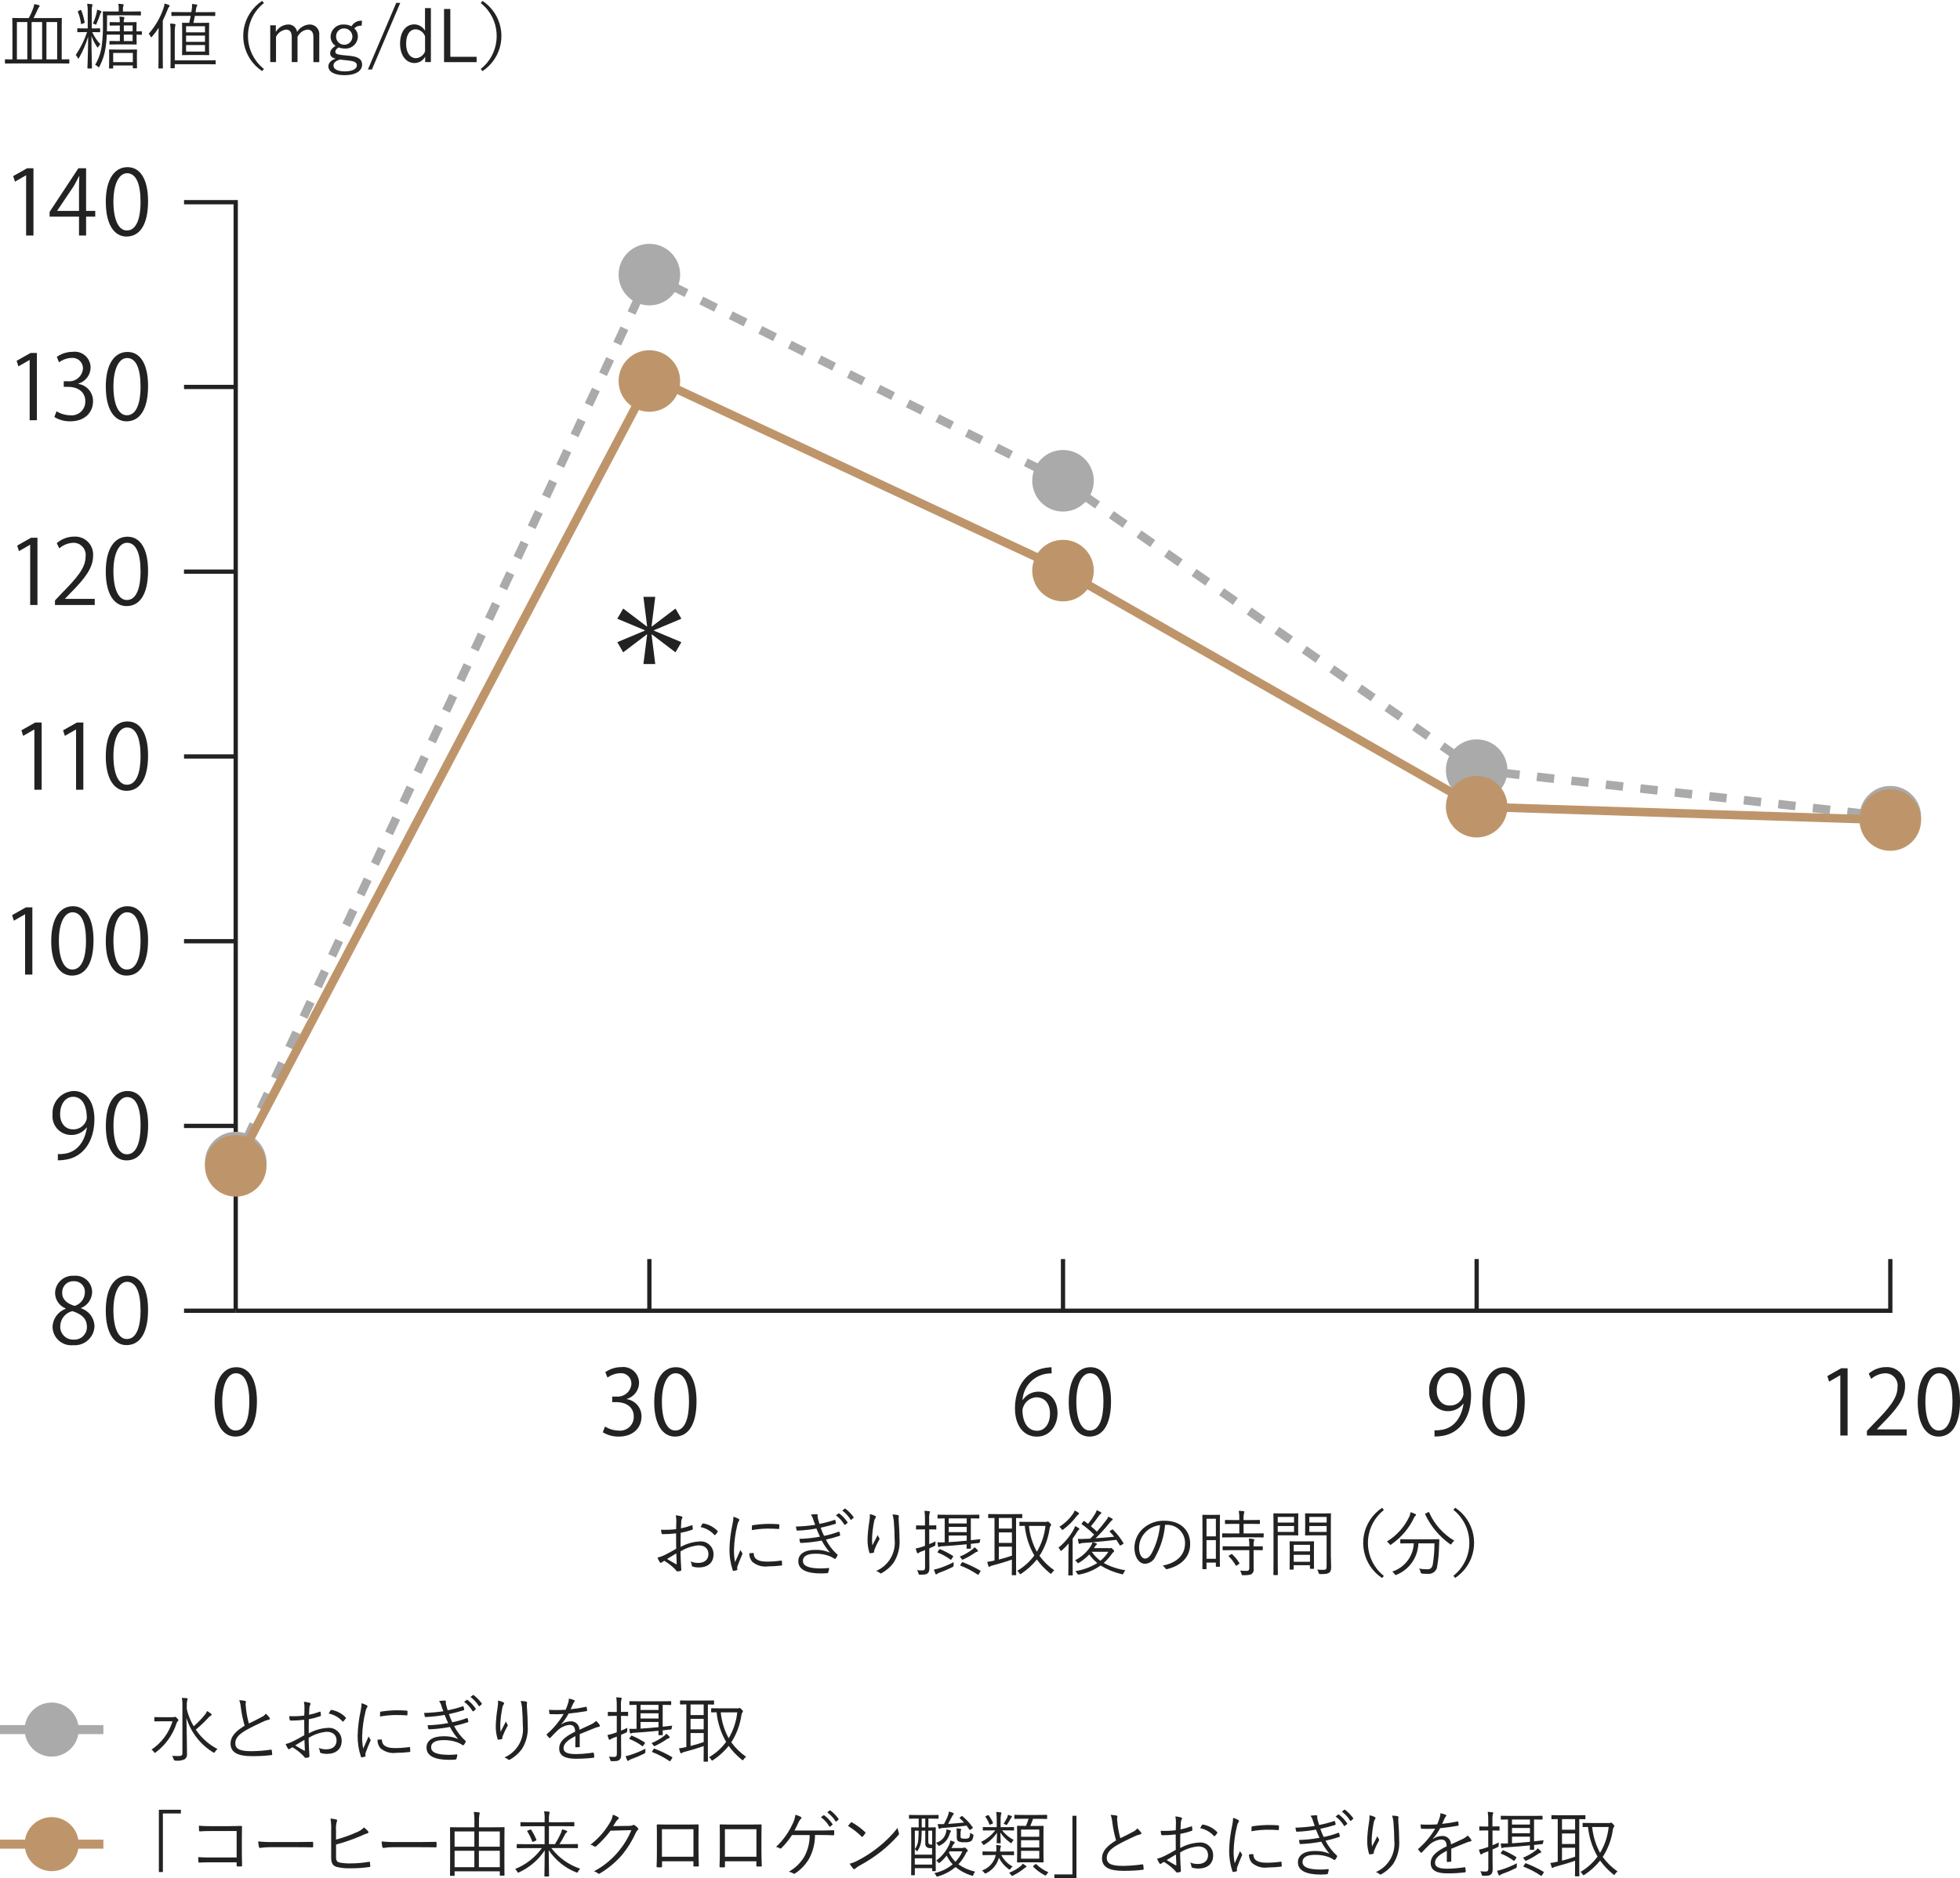 <?xml version="1.0" encoding="UTF-8"?>
<svg xmlns="http://www.w3.org/2000/svg" version="1.1" viewBox="0 0 300 287.532">
  <!-- Generator: Adobe Illustrator 28.6.0, SVG Export Plug-In . SVG Version: 1.2.0 Build 709)  -->
  <g>
    <g id="_レイヤー_1" data-name="レイヤー_1">
      <g id="_グループ_645" data-name="グループ_645">
        <g id="_グループ_641" data-name="グループ_641">
          <path id="_パス_1784" data-name="パス_1784" d="M99.066,192.759h.654v7.912h-.654v-7.912ZM162.379,192.759h.654v7.912h-.654v-7.912ZM225.692,192.759h.654v7.912h-.654v-7.912Z" fill="#222"/>
          <path id="_パス_1785" data-name="パス_1785" d="M289.659,200.999H36.082v-.655h252.925v-7.585h.654l-.002,8.24Z" fill="#222"/>
        </g>
        <path id="_パス_1786" data-name="パス_1786" d="M13.253,172.628c-.562.733-1.439,1.155-2.363,1.138-1.582-.003-2.862-1.287-2.859-2.869 0-.084.004-.168.012-.252-.133-1.858,1.265-3.473,3.123-3.606.045-.003.091-.005.136-.007,1.924,0,3.148,1.675,3.148,4.3,0,3.423-1.734,5.8-4.372,6.211-.403.075-.813.109-1.223.1v-.949c.354.013.71-.009,1.06-.066,1.734-.248,3.037-1.649,3.383-4h-.044ZM9.201,170.579c0,1.388.786,2.324,1.964,2.324,1.027.049,1.934-.666,2.127-1.676,0-1.976-.727-3.311-2.088-3.311-1.191 0-2.003,1.121-2.003,2.663ZM16.201,172.379c0-3.6,1.4-5.347,3.324-5.347,1.951,0,3.148,1.839,3.148,5.21,0,3.573-1.25,5.412-3.3,5.412-1.867.006-3.176-1.839-3.176-5.275h.003ZM21.521,172.3c0-2.572-.615-4.339-2.061-4.339-1.224,0-2.088,1.636-2.088,4.339s.753,4.425,2.049,4.425c1.515-0,2.097-1.977,2.097-4.425l.003 0ZM10.598,9.646c0,.079-.013.085-.091.085-.052,0-.386-.019-1.414-.019H2.254c-1.014,0-1.355.019-1.414.019-.078,0-.085-.013-.085-.085v-.484c0-.078.013-.085.085-.085.046,0,.334.02,1.061.02v-4.686c0-1.048-.02-1.512-.02-1.578s.013-.085.085-.085.452.02,1.564.02h.871c.249-.45.463-.918.641-1.4.097-.237.164-.485.2-.739.244.036.484.088.72.157.057.015.098.065.1.124.001.064-.027.125-.078.164-.076.085-.136.182-.177.288-.144.34-.412.923-.674,1.407h2.683c1.113,0,1.5-.02,1.565-.02s.085.013.085.085c0,.053-.02.53-.02,1.578v4.679c.74,0,1.015-.02,1.073-.02.079,0,.092.014.092.085v.491l-.014-.001ZM4.178,3.377h-1.59v5.713h1.59V3.377ZM6.449,3.377h-1.61v5.713h1.61V3.377ZM8.749,3.377h-1.643v5.713h1.643V3.377ZM14.109,4.908c.311.686.733,1.317,1.25,1.865-.117.11-.217.236-.3.373-.046.085-.079.131-.111.131s-.066-.033-.112-.111c-.342-.518-.623-1.073-.837-1.656,0,2.559.078,4.712.078,4.9,0,.066-.013.079-.085.079h-.51c-.092,0-.1-.013-.1-.079,0-.177.1-2.363.111-4.81-.339,1.131-.805,2.22-1.388,3.246-.046.078-.078.124-.111.124s-.065-.046-.111-.131c-.07-.156-.167-.298-.288-.419.735-1.084,1.319-2.264,1.734-3.507h-.334c-.772,0-1.014.019-1.073.019-.078,0-.092-.013-.092-.078v-.432c0-.079.014-.092.092-.092.052,0,.3.02,1.073.02h.432V1.928c.018-.451-.01-.903-.085-1.348.232.008.464.03.694.065.079.014.131.053.131.086-.006.078-.028.154-.066.222-.065.316-.082.64-.052.962v2.441h.111c.792,0,1.028-.019,1.08-.019.079,0,.085.013.085.091v.432c0,.066-.013.079-.085.079-.052,0-.288-.02-1.08-.02h-.052v-.011ZM12.276,1.557c.125-.052.131-.052.164.02.232.587.404,1.197.511,1.819.013.079,0,.1-.1.144l-.32.131c-.1.046-.125.046-.131-.052-.085-.624-.248-1.236-.484-1.82-.02-.065-.014-.078.085-.124l.274-.118ZM15.47,1.917c-.057.067-.1.145-.124.229-.164.508-.356,1.006-.576,1.492-.046.1-.065.144-.111.144-.057-.015-.11-.042-.157-.078-.089-.051-.187-.085-.288-.1.257-.539.453-1.106.582-1.689.035-.144.057-.29.066-.438.199.05.392.12.576.209.065.033.1.079.1.111s-.027.081-.067.12h-.001ZM21.727,5.242c0,.078-.013.085-.085.085-.053,0-.262-.013-.74-.02v.4c0,.675.02.963.02,1.028s-.013.085-.092.085c-.052,0-.4-.02-1.282-.02h-1.6c-.805,0-1.034.02-1.106.02s-.092-.013-.092-.085v-.38c0-.078.013-.085.092-.085s.3.02,1.106.02h.4v-.982h-2c-.026.64-.084,1.277-.176,1.911-.14,1.028-.457,2.025-.936,2.945-.046.1-.079.144-.112.144s-.078-.032-.157-.111c-.114-.117-.25-.211-.4-.275.559-.945.909-1.998,1.028-3.089.121-1.014.175-2.035.163-3.056,0-1.335-.019-1.885-.019-1.951s.013-.085.085-.085.419.02,1.492.02h.857v-.281c.015-.302-.007-.604-.065-.9.242.014.478.033.694.066.078.013.13.052.13.1-.005.071-.027.14-.065.2-.051.177-.068.361-.052.544v.274h1.2c1.06,0,1.414-.019,1.466-.019.078,0,.085.013.085.085v.452c0,.078-.013.085-.085.085-.052,0-.406-.02-1.466-.02h-3.632v1.433c0,.354-.014.687-.02,1.015h1.976v-.89h-.255c-.883,0-1.145.019-1.211.019s-.091-.013-.091-.085v-.373c0-.078.013-.085.091-.085s.334.02,1.211.02h.255c.008-.289-.014-.579-.065-.864.217.008.434.03.648.065.092.02.131.066.131.125-.009.057-.026.112-.053.163-.056.164-.078.338-.065.511h.6c.883,0,1.223-.02,1.282-.02.079,0,.092.013.092.085s-.02.34-.02,1.028v.307c.478,0,.687-.019.74-.019.078,0,.085.013.085.085l.013.375ZM20.955,8.959c0,1.172.019,1.355.019,1.42s-.013.079-.085.079h-.478c-.078,0-.078-.013-.078-.079v-.353h-3.011v.373c0,.079-.013.092-.085.092h-.464c-.079,0-.085-.013-.085-.092,0-.052.019-.242.019-1.42v-.53c0-.53-.019-.74-.019-.792,0-.079.013-.085.085-.085s.353.019,1.269.019h1.591c.9,0,1.2-.019,1.256-.019.079,0,.085.013.085.085,0,.052-.019.262-.019.687l0.0.615ZM20.333,8.108h-3.011v1.4h3.011v-1.4ZM20.299,3.894h-1.348v.9h1.348v-.9ZM20.299,5.307h-1.348v.982h1.348v-.982ZM24.265,5.857c0-.419,0-1.047.02-1.6-.3.469-.634.915-1,1.335-.065.079-.111.111-.144.111s-.065-.032-.1-.111c-.066-.159-.159-.305-.275-.432.997-1.131,1.762-2.448,2.251-3.874.092-.237.147-.486.164-.74.226.052.447.123.661.21.079.032.124.065.124.124s-.032.1-.085.157c-.105.121-.181.264-.222.419-.229.582-.471,1.158-.746,1.708v5.5c0,1.171.019,1.675.019,1.734,0,.079-.013.085-.085.085h-.517c-.078,0-.085-.013-.085-.085,0-.052.02-.563.02-1.734v-2.808.001ZM33.009,9.764c0,.079-.013.085-.092.085-.052,0-.4-.019-1.5-.019h-4.667v.53c0,.078-.013.091-.085.091h-.491c-.078,0-.085-.013-.085-.091s.02-.386.02-1.178v-4.15c.018-.477-.008-.954-.079-1.426.237.009.473.031.707.065.079.013.131.052.131.111-.012.068-.029.135-.052.2-.062.339-.084.683-.066,1.027v4.228h4.667c1.093,0,1.446-.02,1.5-.02.079,0,.092.013.092.1v.447ZM32.95,2.364c0,.078-.013.085-.085.085-.052,0-.419-.02-1.532-.02h-1.5c-.079.373-.157.753-.229,1.073h1.093c.883,0,1.171-.019,1.237-.019s.085.013.085.091-.02.367-.02,1.211v2.363c0,.851.02,1.145.02,1.211s-.013.085-.085.085-.354-.02-1.237-.02h-1.512c-.884,0-1.178.02-1.237.02-.079,0-.085-.013-.085-.085s.019-.367.019-1.211v-2.363c0-.851-.019-1.145-.019-1.211s.013-.091.085-.091c.046,0,.307.019,1.014.019.085-.353.164-.719.229-1.073h-1.335c-1.112,0-1.479.02-1.544.02s-.079-.013-.079-.085v-.452c0-.065.013-.078.079-.078s.432.019,1.544.019h1.434l.078-.582c.036-.219.043-.441.02-.661.222.013.464.046.674.078.1.02.131.066.131.125-.005.052-.023.101-.053.144-.061.09-.099.193-.111.3-.033.189-.052.4-.1.608h1.4c1.113,0,1.48-.019,1.532-.019.078,0,.085.013.085.078v.439l.004.001ZM31.373,4.013h-2.891v.936h2.893l-.002-.936ZM31.373,5.446h-2.891v.962h2.893l-.002-.962ZM31.373,6.899h-2.891v1h2.893l-.002-1ZM40.398.459c-2.789,2.205-3.262,6.254-1.057,9.043.31.392.665.747,1.057,1.057l-.275.321c-2.967-1.957-3.787-5.949-1.83-8.916.48-.728,1.103-1.35,1.83-1.83l.275.325ZM42.217,4.896c.381-.67,1.076-1.102,1.846-1.145.695-.045,1.309.45,1.413,1.139.401-.665,1.104-1.091,1.879-1.139.801-.038,1.481.58,1.52,1.381.003.076.001.153-.007.229v4.149h-.9v-3.835c0-.792-.34-1.145-.929-1.145-.658.088-1.225.508-1.5,1.113v3.861h-.883v-3.829c0-.818-.334-1.145-.884-1.145-.664.089-1.238.508-1.525,1.113v3.861h-.883V3.869h.857l-.004,1.027ZM55.352,3.934c-.417-.042-.831.108-1.125.406.354.313.555.764.549,1.237-.006,1.032-.847,1.864-1.879,1.859-.069-0-.139-.005-.208-.013-.292.002-.581-.053-.851-.164-.334.19-.511.432-.511.628,0,.3.144.439,1.047.544l1.139.111c1.492.144,1.911.628,1.911,1.368,0,.9-.916,1.6-2.683,1.6-1.59,0-2.48-.544-2.48-1.355,0-.511.405-.936,1.112-1.172-.576-.131-.838-.419-.838-.837,0-.4.262-.773.819-1.126-.477-.32-.76-.859-.753-1.433.043-1.059.937-1.882,1.996-1.839.031.001.062.003.092.006.388-.005.771.09,1.112.275.323-.576.952-.91,1.61-.857l-.059.765.001-.003ZM52.041,9.118c-.661.19-1,.51-1,.909,0,.6.707.9,1.734.9,1.211,0,1.846-.406,1.846-.9,0-.4-.223-.648-1.283-.759l-1.297-.15ZM51.44,5.59c-.007.69.547,1.256,1.237,1.263.69.007,1.256-.547,1.263-1.237.007-.69-.547-1.256-1.237-1.263-.004-0-.008-0-.013-0-.658-.029-1.214.48-1.244,1.138-.001.035-.001.069,0,.104l-.006-.005ZM56.925,10.643h-.616L60.648.443h.616l-4.339,10.2ZM65.95,9.504h-.871v-.825c-.325.603-.958.976-1.643.969-1.236,0-2.2-1.106-2.2-2.971,0-1.9.949-2.945,2.173-2.945.679.009,1.303.374,1.643.962V1.237h.9l-.001,8.267ZM65.06,5.564c-.219-.615-.783-1.039-1.434-1.08-.824,0-1.466.74-1.466,2.206s.674,2.218,1.512,2.218c.628-.047,1.17-.456,1.388-1.047l-0-2.297ZM68.927,8.692h4.025v.818h-4.987V1.375h.962v7.317ZM73.856.139c2.967,1.958,3.786,5.95,1.828,8.918-.479.727-1.102,1.349-1.828,1.828l-.275-.321c2.789-2.206,3.261-6.256,1.055-9.045-.31-.391-.664-.745-1.055-1.055l.275-.325ZM3.841,149.199v-9.214h-.026l-1.689.975-.275-.851,2.127-1.2h.976v10.295h-1.113l-0-.005ZM7.841,144.088c0-3.6,1.4-5.347,3.324-5.347,1.951,0,3.148,1.839,3.148,5.21,0,3.573-1.25,5.412-3.3,5.412-1.865.007-3.174-1.839-3.174-5.275l.001 0ZM13.162,144.009c0-2.572-.616-4.339-2.062-4.339-1.224,0-2.088,1.637-2.088,4.339s.753,4.425,2.049,4.425c1.531.003,2.107-1.978,2.107-4.42l-.006-.005ZM16.192,144.088c0-3.6,1.4-5.347,3.324-5.347,1.951,0,3.148,1.839,3.148,5.21,0,3.573-1.25,5.412-3.3,5.412-1.865.007-3.174-1.839-3.174-5.275l.001 0ZM21.512,144.009c0-2.572-.615-4.339-2.061-4.339-1.224,0-2.088,1.637-2.088,4.339s.753,4.425,2.049,4.425c1.524.003,2.106-1.978,2.106-4.42l-.006-.005ZM5.262,120.909v-9.221h-.026l-1.689.975-.274-.851,2.127-1.2h.975v10.294l-1.113.003ZM11.643,120.909v-9.221h-.026l-1.689.975-.274-.851,2.127-1.2h.975v10.294l-1.113.003ZM16.191,115.798c0-3.6,1.4-5.347,3.324-5.347,1.951,0,3.148,1.839,3.148,5.21,0,3.573-1.25,5.412-3.3,5.412-1.872.007-3.174-1.839-3.174-5.275l.001 0ZM21.511,115.72c0-2.573-.615-4.34-2.061-4.34-1.224,0-2.088,1.637-2.088,4.34s.753,4.424,2.049,4.424c1.525.009,2.107-1.974,2.107-4.415l-.007-.009ZM10.039,200.32c-.949-.388-1.58-1.299-1.61-2.324.009-1.491,1.225-2.693,2.716-2.684.065 0.0.131.003.196.008,1.384-.135,2.615.878,2.75,2.262.007.079.012.159.012.238-.028,1.075-.691,2.031-1.689,2.434v.053c1.186.375,2.007,1.457,2.049,2.7-.035,1.662-1.41,2.981-3.072,2.947-.058-.001-.116-.004-.174-.009-1.575.17-2.989-.968-3.16-2.543-.007-.064-.012-.128-.014-.192.011-1.264.803-2.39,1.989-2.827v-.059l.007-.004ZM13.298,203.12c0-1.29-.864-1.951-2.225-2.389-1.068.257-1.829,1.202-1.852,2.3-.06,1.078.766,2,1.844,2.06.06.003.119.004.178.002,1.058.079,1.979-.714,2.058-1.771.005-.065.006-.13.004-.196l-.007-.006ZM9.515,197.884c-.013,1.1.772,1.7,1.911,2.048.899-.271,1.528-1.083,1.564-2.022.079-.891-.579-1.677-1.47-1.755-.073-.006-.146-.008-.218-.005-.924-.058-1.72.645-1.778,1.57-.003.057-.004.113-.002.17l-.007-.006ZM16.19,200.659c0-3.6,1.4-5.347,3.324-5.347,1.951,0,3.148,1.839,3.148,5.209,0,3.574-1.25,5.413-3.3,5.413-1.872.006-3.174-1.839-3.174-5.275l.001 0ZM21.51,200.58c0-2.572-.615-4.339-2.061-4.339-1.224,0-2.088,1.636-2.088,4.339s.753,4.425,2.049,4.425c1.526.006,2.108-1.968,2.108-4.419l-.008-.006ZM4.619,92.626v-9.221h-.026l-1.689.975-.275-.851,2.127-1.2h.975v10.294l-1.112.003ZM14.501,92.626h-6.086v-.7l1-1.06c2.448-2.474,3.685-3.973,3.685-5.648.147-1.012-.554-1.952-1.566-2.099-.132-.019-.265-.024-.398-.015-.762.047-1.487.346-2.061.851l-.386-.8c.736-.647,1.683-1.002,2.663-1,1.512-.091,2.811,1.061,2.901,2.573.007.117.007.235-.001.352,0,1.938-1.361,3.587-3.488,5.734l-.811.85v.027h4.548v.935ZM16.19,87.516c0-3.6,1.4-5.347,3.324-5.347,1.951,0,3.148,1.839,3.148,5.21,0,3.573-1.25,5.412-3.3,5.412-1.865,0-3.174-1.839-3.174-5.275l.001 0ZM21.51,87.438c0-2.572-.615-4.34-2.061-4.34-1.224,0-2.088,1.637-2.088,4.34s.753,4.424,2.049,4.424c1.526.006,2.108-1.977,2.108-4.418l-.008-.006ZM98.482,91.376h1.813l-.569,4.51.045.032,3.62-2.748.9,1.557-4.195,1.761v.065l4.195,1.761-.9,1.557-3.62-2.748-.045.032.569,4.51h-1.813l.569-4.51-.045-.032-3.62,2.748-.9-1.557,4.2-1.761v-.065l-4.2-1.761.9-1.557,3.62,2.748.045-.032-.569-4.51ZM4.54,64.34v-9.221h-.032l-1.689.975-.275-.851,2.127-1.2h.975v10.294l-1.106.003ZM12.001,58.778c1.31.198,2.268,1.339,2.238,2.663,0,1.636-1.184,3.063-3.488,3.063-.858.014-1.702-.215-2.435-.661l.341-.877c.631.391,1.357.604,2.1.615,1.148.117,2.174-.72,2.291-1.868.01-.097.013-.194.009-.291,0-1.512-1.276-2.2-2.625-2.2h-.674v-.851h.674c1.152.095,2.165-.759,2.265-1.911.045-.878-.63-1.626-1.508-1.672-.088-.005-.177-.002-.266.009-.682.031-1.338.266-1.885.674l-.34-.837c.719-.5,1.573-.769,2.448-.772,1.332-.162,2.542.786,2.705,2.118.013.105.019.21.018.316-.026,1.133-.784,2.118-1.871,2.435v.046l.003.001ZM16.19,59.229c0-3.6,1.4-5.347,3.324-5.347,1.951,0,3.148,1.839,3.148,5.21,0,3.573-1.25,5.412-3.3,5.412-1.862.006-3.165-1.833-3.165-5.267l-.008-.008ZM21.51,59.151c0-2.572-.615-4.34-2.061-4.34-1.224,0-2.088,1.637-2.088,4.34s.753,4.424,2.049,4.424c1.526.006,2.108-1.977,2.108-4.418l-.008-.006ZM3.997,36.052v-9.214h-.015l-1.689.975-.275-.851,2.127-1.2h.976v10.3l-1.125-.01ZM13.179,36.052h-1.086v-2.887h-4.5v-.726l4.4-6.676h1.184v6.525h1.4v.877h-1.4l.002,2.887ZM8.755,32.287h3.338v-3.652c0-.562.026-1.112.052-1.649h-.052c-.314.635-.563,1.074-.825,1.538l-2.513,3.737 0.0.026ZM16.19,30.939c0-3.6,1.4-5.347,3.324-5.347,1.951,0,3.148,1.839,3.148,5.21,0,3.573-1.25,5.412-3.3,5.412-1.855.01-3.165-1.829-3.165-5.265l-.008-.01ZM21.51,30.861c0-2.572-.615-4.339-2.061-4.339-1.224,0-2.088,1.636-2.088,4.339s.753,4.424,2.049,4.424c1.526.01,2.108-1.973,2.108-4.414l-.008-.01ZM28.16,172.048h7.912v.655h-7.912v-.655ZM28.16,87.19h7.912v.655h-7.912v-.655Z" fill="#222"/>
        <path id="_パス_1787" data-name="パス_1787" d="M36.408,200.671h-.655V31.283h-7.585v-.655h8.24l-0,170.043Z" fill="#222"/>
        <path id="_パス_1788" data-name="パス_1788" d="M28.168,58.914h7.912v.655h-7.912v-.655ZM28.168,115.486h7.912v.655h-7.912v-.655ZM28.168,143.772h7.912v.655h-7.912v-.655ZM28.168,200.344h7.912v.655h-7.912v-.655Z" fill="#222"/>
        <g id="_グループ_642" data-name="グループ_642">
          <path id="_パス_1789" data-name="パス_1789" d="M98.241,42.946l.553-1.188,1.186.553-.552,1.187-1.188-.552ZM38.319,174.728l-1.185-.549,1.093-2.343,1.185.55-1.093,2.342ZM40.498,170.043l-1.185-.55,1.093-2.343,1.185.55-1.093,2.343ZM42.684,165.357l-1.185-.55,1.093-2.343,1.185.55-1.093,2.343ZM44.87,160.671l-1.185-.55,1.093-2.343,1.185.55-1.093,2.343ZM47.049,155.985l-1.184-.55,1.093-2.343,1.184.55-1.093,2.343ZM49.235,151.299l-1.185-.55,1.093-2.343,1.185.55-1.093,2.343ZM51.415,146.613l-1.184-.55,1.093-2.343,1.184.55-1.093,2.343ZM53.601,141.927l-1.184-.55,1.093-2.343,1.184.55-1.093,2.343ZM55.781,137.241l-1.185-.55,1.093-2.343,1.185.55-1.093,2.343ZM57.967,132.555l-1.185-.55,1.093-2.343,1.185.55-1.093,2.343ZM60.146,127.862l-1.185-.549,1.093-2.343,1.185.549-1.093,2.343ZM62.332,123.176l-1.185-.549,1.093-2.343,1.185.549-1.093,2.343ZM64.511,118.49l-1.184-.549,1.093-2.343,1.184.549-1.093,2.343ZM66.697,113.804l-1.184-.549,1.093-2.343,1.184.549-1.093,2.343ZM68.877,109.118l-1.185-.549,1.093-2.343,1.184.549-1.092,2.343ZM71.062,104.432l-1.184-.549,1.093-2.343,1.184.549-1.093,2.343ZM73.243,99.746l-1.185-.549,1.093-2.343,1.185.549-1.093,2.343ZM75.429,95.06l-1.185-.549,1.093-2.343,1.185.55-1.093,2.342ZM77.608,90.368l-1.184-.55,1.092-2.343,1.185.55-1.093,2.343ZM79.794,85.682l-1.185-.55,1.093-2.343,1.185.55-1.093,2.343ZM81.973,80.995l-1.184-.55,1.093-2.343,1.184.55-1.093,2.343ZM84.159,76.309l-1.184-.55,1.093-2.343,1.184.55-1.093,2.343ZM86.339,71.623l-1.185-.55,1.093-2.343,1.185.55-1.093,2.343ZM88.525,66.937l-1.185-.55,1.093-2.343,1.185.55-1.093,2.343ZM90.705,62.251l-1.185-.55,1.093-2.343,1.185.55-1.093,2.343ZM92.891,57.565l-1.185-.55,1.093-2.343,1.185.55-1.093,2.343ZM95.07,52.879l-1.184-.55,1.093-2.343,1.184.55-1.093,2.343ZM97.256,48.193l-1.184-.549,1.092-2.343,1.185.549-1.093,2.343ZM35.482,177.705l.553-1.187,1.186.554-.553,1.186-1.186-.553ZM161.233,73.613l.583-1.171,1.172.583-.584,1.172-1.171-.584ZM158.979,72.482l-2.258-1.126.583-1.172,2.258,1.126-.583,1.172ZM154.463,70.23l-2.257-1.126.582-1.171,2.258,1.126-.583,1.171ZM149.948,67.979l-2.258-1.126.582-1.171,2.258,1.125-.582,1.172ZM145.432,65.727l-2.258-1.125.582-1.172,2.258,1.126-.582,1.171ZM140.916,63.476l-2.258-1.126.583-1.171,2.258,1.126-.583,1.171ZM136.399,61.225l-2.258-1.126.583-1.171,2.258,1.125-.583,1.172ZM131.883,58.973l-2.257-1.125.582-1.172,2.258,1.126-.583,1.171ZM127.368,56.722l-2.258-1.126.582-1.171,2.258,1.125-.582,1.172ZM122.852,54.471l-2.258-1.126.582-1.172,2.258,1.126-.582,1.172ZM118.336,52.219l-2.258-1.125.583-1.172,2.258,1.126-.583,1.171ZM113.82,49.968l-2.258-1.126.583-1.171,2.258,1.125-.583,1.172ZM109.304,47.717l-2.257-1.126.582-1.172,2.258,1.126-.583,1.172ZM104.782,45.465l-2.258-1.125.583-1.172,2.258,1.126-.583,1.171Z" fill="#aaa"/>
          <path id="_パス_1790" data-name="パス_1790" d="M99.092,42.629l.585-1.172,1.171.584-.584,1.172-1.172-.584ZM224.581,117.686l.75-1.073,1.072.751-.75,1.073-1.072-.751ZM222.458,116.213l-2.108-1.473.753-1.073,2.107,1.472-.752,1.074ZM218.244,113.261l-2.107-1.472.752-1.074,2.108,1.473-.753,1.073ZM214.022,110.31l-2.108-1.473.753-1.073,2.107,1.472-.752,1.074ZM209.808,107.358l-2.107-1.473.752-1.073,2.108,1.473-.753,1.073ZM205.586,104.413l-2.108-1.473.753-1.073,2.107,1.472-.752,1.074ZM201.364,101.461l-2.107-1.472.753-1.074,2.107,1.473-.753,1.073ZM197.15,98.51l-2.108-1.473.753-1.073,2.107,1.472-.752,1.074ZM192.928,95.558l-2.107-1.473.753-1.073,2.107,1.473-.753,1.073ZM188.714,92.606l-2.108-1.472.753-1.074,2.107,1.473-.752,1.073ZM184.492,89.655l-2.107-1.473.752-1.073,2.108,1.472-.753,1.074ZM180.277,86.703l-2.107-1.473.753-1.073,2.107,1.473-.753,1.073ZM176.056,83.751l-2.107-1.472.752-1.073,2.108,1.472-.753,1.073ZM171.835,80.8l-2.108-1.473.753-1.073,2.107,1.472-.752,1.074ZM167.62,77.848l-2.107-1.472.752-1.074,2.108,1.473-.753,1.073ZM162.34,74.148l.75-1.073,1.073.75-.75,1.073-1.073-.75Z" fill="#aaa"/>
          <path id="_パス_1791" data-name="パス_1791" d="M287.948,125.544l.146-1.3,1.3.146-.147,1.3-1.299-.146ZM285.314,125.238l-2.638-.3.144-1.3,2.638.294-.144,1.306ZM280.039,124.649l-2.638-.3.144-1.3,2.638.294-.144,1.306ZM274.757,124.049l-2.637-.294.144-1.3,2.637.3-.144,1.294ZM269.476,123.454l-2.638-.3.144-1.3,2.637.294-.143,1.306ZM264.201,122.854l-2.638-.294.144-1.3,2.638.295-.144,1.299ZM258.919,122.259l-2.638-.295.144-1.3,2.638.294-.144,1.301ZM253.644,121.659l-2.637-.294.143-1.3,2.638.3-.144,1.294ZM248.362,121.07l-2.637-.294.144-1.3,2.637.3-.144,1.294ZM243.081,120.47l-2.638-.294.144-1.3,2.638.294-.144,1.3ZM237.806,119.875l-2.638-.3.144-1.3,2.638.3-.144,1.3ZM232.524,119.275l-2.637-.294.144-1.3,2.637.3-.144,1.294ZM225.953,118.54l.147-1.3,1.3.147-.147,1.3-1.3-.147Z" fill="#aaa"/>
        </g>
        <circle id="_楕円形_191" data-name="楕円形_191" cx="36.08" cy="177.988" r="4.712" fill="#aaa"/>
        <g id="_グループ_643" data-name="グループ_643">
          <path id="_パス_1792" data-name="パス_1792" d="M36.082,179.146c-.364-.002-.658-.298-.656-.662 0-.103.025-.204.072-.296h0l63.313-120.16c.168-.32.564-.443.884-.275.32.168.442.564.274.884l-63.306,120.166c-.116.213-.339.345-.581.343Z" fill="#be956a"/>
          <path id="_パス_1793" data-name="パス_1793" d="M0,0" fill="#be956a"/>
          <path id="_パス_1794" data-name="パス_1794" d="M226.019,124.158c-.115.001-.228-.029-.327-.085l-63.313-36.153c-.312-.174-.423-.568-.249-.879,0-0.0 0-.001 0-.001l.006-.01c.175-.312.569-.422.881-.247.003.002.006.003.009.005l63.313,36.153c.312.178.422.575.245.888-.116.203-.332.329-.565.329v-0Z" fill="#be956a"/>
          <path id="_パス_1795" data-name="パス_1795" d="M165.515,89.13c-.114.01-.229-.01-.333-.058l-66.057-30.854c-.325-.149-.467-.532-.319-.857v-.011c.148-.325.531-.467.856-.319.004.002.007.003.011.005l66.057,30.855c.326.152.467.539.316.865-.099.212-.303.355-.536.374h.005Z" fill="#be956a"/>
          <path id="_パス_1796" data-name="パス_1796" d="M289.332,126.2h-.02l-63.313-2.035c-.361-.019-.639-.327-.62-.688.018-.343.297-.613.64-.621h.02l63.313,2.035c.361.019.639.327.62.688-.018.343-.297.613-.64.621Z" fill="#be956a"/>
        </g>
        <path id="_パス_1797" data-name="パス_1797" d="M281.682,219.775v-9.221h-.026l-1.688.975-.275-.851,2.127-1.2h.975v10.294l-1.113.003ZM291.84,219.775h-6.087v-.7l1-1.06c2.448-2.474,3.685-3.973,3.685-5.648.147-1.012-.554-1.952-1.566-2.099-.131-.019-.265-.024-.397-.015-.763.046-1.488.346-2.062.851l-.386-.8c.736-.647,1.684-1.002,2.664-1,1.512-.09,2.811,1.063,2.901,2.575.007.117.006.234-.001.35,0,1.938-1.361,3.587-3.488,5.733l-.812.851v.026h4.549v.936ZM293.528,214.664c0-3.6,1.4-5.347,3.325-5.347,1.95,0,3.148,1.839,3.148,5.209,0,3.574-1.25,5.413-3.3,5.413-1.865.006-3.174-1.839-3.174-5.275l0.0 0ZM298.849,214.585c0-2.572-.615-4.339-2.062-4.339-1.224,0-2.087,1.636-2.087,4.339s.752,4.425,2.048,4.425c1.524-0,2.1-1.973,2.1-4.425l.001 0ZM223.965,214.913c-.562.733-1.439,1.156-2.363,1.138-1.583-.004-2.862-1.289-2.858-2.871,0-.083.004-.167.011-.25-.133-1.858,1.265-3.473,3.123-3.606.046-.003.091-.006.137-.007,1.924,0,3.148,1.675,3.148,4.3,0,3.423-1.735,5.8-4.372,6.211-.403.075-.814.109-1.224.1v-.949c.354.013.71-.009,1.06-.066,1.735-.248,3.037-1.649,3.384-4h-.045ZM219.907,212.864c0,1.388.786,2.323,1.964,2.323,1.027.049,1.934-.665,2.127-1.675,0-1.976-.727-3.312-2.088-3.312-1.192-0-2.004,1.126-2.004,2.664l.001 0ZM226.907,214.664c0-3.6,1.4-5.347,3.324-5.347,1.951,0,3.148,1.839,3.148,5.209,0,3.574-1.25,5.413-3.3,5.413-1.866.006-3.174-1.839-3.174-5.275l.001 0ZM232.227,214.585c0-2.572-.615-4.339-2.061-4.339-1.224,0-2.088,1.636-2.088,4.339s.753,4.425,2.049,4.425c1.52-0,2.096-1.973,2.096-4.425l.004 0ZM156.552,214.324c.538-.796,1.439-1.27,2.4-1.264,1.747,0,2.912,1.309,2.912,3.286,0,1.885-1.152,3.6-3.161,3.6s-3.351-1.662-3.351-4.326c0-2.761,1.289-5.648,4.634-6.2.318-.052.64-.086.962-.1l.013.948c-2.334-.072-4.304,1.721-4.451,4.052l.042.004ZM160.714,216.424c0-1.577-.851-2.5-2.088-2.5-1.087.051-1.982.872-2.127,1.951.013,1.885.812,3.174,2.239,3.174,1.187-0,1.972-1.073,1.972-2.625l.004 0ZM163.582,214.664c0-3.6,1.4-5.347,3.324-5.347,1.951,0,3.148,1.839,3.148,5.209,0,3.574-1.25,5.413-3.3,5.413-1.872.006-3.174-1.839-3.174-5.275l.001 0ZM168.896,214.585c0-2.572-.615-4.339-2.062-4.339-1.224,0-2.087,1.636-2.087,4.339s.752,4.425,2.048,4.425c1.521-0,2.097-1.973,2.097-4.425l.004 0ZM95.949,214.212c1.309.201,2.267,1.34,2.239,2.664,0,1.636-1.185,3.063-3.489,3.063-.857.014-1.701-.215-2.434-.661l.34-.877c.631.394,1.356.609,2.1.622,1.149.116,2.174-.721,2.291-1.87.01-.096.013-.193.009-.29,0-1.512-1.276-2.2-2.624-2.2h-.675v-.851h.675c1.152.095,2.164-.759,2.264-1.911.046-.877-.628-1.625-1.505-1.671-.09-.005-.18-.002-.269.009-.681.031-1.337.266-1.884.674l-.341-.838c.719-.5,1.573-.769,2.448-.772,1.333-.161,2.543.788,2.705,2.12.013.104.019.209.018.314-.026,1.133-.784,2.118-1.871,2.435v.039l.003.001ZM100.138,214.664c0-3.6,1.4-5.347,3.324-5.347,1.951,0,3.148,1.839,3.148,5.209,0,3.574-1.25,5.413-3.3,5.413-1.865.006-3.174-1.839-3.174-5.275l.001 0ZM105.459,214.585c0-2.572-.616-4.339-2.062-4.339-1.224,0-2.088,1.636-2.088,4.339s.753,4.425,2.049,4.425c1.525,0,2.1-1.977,2.1-4.425h.001ZM32.852,214.664c0-3.6,1.4-5.347,3.325-5.347,1.95,0,3.148,1.839,3.148,5.209,0,3.574-1.25,5.413-3.3,5.413-1.871.006-3.174-1.839-3.174-5.275l0.0 0ZM38.166,214.585c0-2.572-.616-4.339-2.062-4.339-1.224,0-2.088,1.636-2.088,4.339s.753,4.425,2.049,4.425c1.517-0,2.097-1.973,2.097-4.425l.004 0Z" fill="#222"/>
        <g id="_グループ_644" data-name="グループ_644">
          <path id="_パス_1798" data-name="パス_1798" d="M103.523,233.028c.008-.347-.021-.693-.085-1.034.299.023.595.078.883.164.076.018.129.085.131.163-.004.052-.022.101-.052.144-.09.174-.135.367-.131.563-.02.3-.033.609-.046.962.552-.112,1.095-.268,1.623-.464.092-.033.131-.02.144.078.025.154.041.309.046.465,0,.1-.033.111-.124.144-.561.198-1.137.348-1.722.451-.019.72-.019,1.447-.013,2.173.884-.494,1.869-.781,2.88-.838,1.069-.117,2.031.655,2.148,1.724.008.075.012.151.012.227,0,1.335-.9,2.029-2.3,2.029-.299.001-.598-.043-.884-.131-.111-.033-.144-.112-.157-.288-.026-.18-.086-.353-.177-.511.371.163.773.241,1.178.229.884,0,1.558-.438,1.558-1.354,0-.8-.543-1.336-1.525-1.336-.975.098-1.915.416-2.749.93,0,.4.02,1,.053,1.688.019.517.065.871.065,1.047,0,.158-.013.223-.124.256-.152.041-.308.067-.465.078-.1,0-.157-.111-.419-.4-.481-.476-1.019-.891-1.6-1.237-.163.1-.275.177-.373.242-.041.045-.097.074-.157.079-.065,0-.111-.046-.163-.125-.135-.213-.25-.439-.341-.674.371-.089.731-.219,1.074-.386.484-.229,1.112-.582,1.786-.968-.013-.786-.013-1.6-.013-2.363-.67.085-1.346.126-2.022.124-.144,0-.19-.052-.21-.163-.036-.17-.058-.343-.065-.517.768.034,1.537.005,2.3-.085.02-.406.033-.714.033-1.087l.002.001ZM102.096,238.676c.53.308.9.543,1.368.792.079.046.111.02.111-.078-.019-.478-.032-.962-.065-1.565-.5.288-.884.531-1.414.851ZM107.496,233.323c.045-.079.078-.1.157-.085.834.141,1.601.547,2.185,1.158.046.052.046.085,0,.144-.104.161-.222.312-.353.452-.029.04-.084.049-.125.02-.007-.005-.014-.012-.02-.02-.557-.614-1.295-1.035-2.107-1.2.076-.163.163-.319.262-.469v-0ZM113.006,232.505c.111.065.157.111.157.176-.001.071-.029.138-.078.19-.109.179-.185.377-.223.583-.306,1.248-.479,2.525-.517,3.809-.016.637.04,1.275.164,1.9.262-.616.5-1.093.818-1.866.074.154.162.301.262.439.03.03.048.069.052.111-.002.062-.02.123-.052.177-.243.563-.478,1.106-.707,1.754-.035.087-.051.181-.046.275,0,.1.02.163.02.242.005.049-.03.093-.079.1-.164.05-.331.087-.5.111-.053,0-.1-.046-.125-.111-.342-1.032-.511-2.113-.5-3.2.031-1.266.182-2.526.451-3.764.092-.402.145-.811.158-1.223.255.076.503.176.739.3l.006-.003ZM115.29,237.76c.053-.013.079.02.079.111.032.838.707,1.211,2.009,1.211.727-.002,1.453-.055,2.173-.157.085-.013.111,0,.124.111.013.131.033.367.033.517,0,.1,0,.112-.144.131-.656.082-1.316.124-1.977.125-.872.127-1.756-.125-2.428-.694-.323-.36-.489-.833-.464-1.316l.6-.039h-.005ZM115.09,233.66c0-.1.019-.13.131-.157.773-.117,1.554-.184,2.336-.2.642,0,1.27.02,1.564.052.144.014.164.02.164.112,0,.176,0,.353-.013.517,0,.085-.02.111-.124.1-.432-.046-1.146-.052-1.774-.052-.771.014-1.541.091-2.3.229.007-.3.007-.472.02-.6l-.004-.001ZM124.468,232.6c-.073-.258-.197-.499-.366-.707.286-.047.574-.073.864-.078.111,0,.19.052.19.131,0,.046-.02.111-.02.177.01.157.039.313.085.464.078.288.144.484.209.72.78-.15,1.548-.353,2.3-.609.066-.019.1-.032.124.046.044.132.078.268.1.406.02.065-.018.134-.083.153-.006.002-.012.003-.018.004-.818.255-1.459.406-2.238.583.145.428.317.845.517,1.25.75-.145,1.487-.355,2.2-.629.085-.032.125-.019.157.053.046.136.08.276.1.419.014.078,0,.117-.085.157-.674.222-1.4.418-2.094.576.434.848,1.017,1.61,1.721,2.251.066.065.085.1.046.19-.067.155-.156.301-.262.432-.085.1-.144.111-.242.019-.246-.162-.509-.296-.785-.4-.676-.242-1.391-.355-2.108-.334-1.145,0-1.884.334-1.884,1.093,0,.851,1.034,1.159,2.794,1.159.4,0,.759-.033,1.126-.066.085-.013.1.046.085.125-.023.18-.065.358-.124.53-.02.091-.046.124-.144.131-.288.019-.55.045-.969.045-2.206,0-3.475-.595-3.475-1.865,0-1.08.936-1.741,2.552-1.741.782-.034,1.562.105,2.284.406-.486-.561-.905-1.175-1.25-1.832-1.052.198-2.117.32-3.187.366-.092,0-.1-.013-.131-.111-.052-.168-.085-.342-.1-.517,1.057-.027,2.109-.138,3.148-.334-.177-.373-.367-.805-.543-1.25-.958.176-1.927.284-2.9.321-.085,0-.124-.013-.144-.112s-.065-.307-.1-.51c.991-.024,1.979-.112,2.959-.262-.112-.255-.19-.5-.315-.851l.006.001ZM128.356,231.7c.036-.022.082-.016.111.013.489.371.912.822,1.25,1.335.029.037.023.091-.015.121l-.004.003-.321.262c-.034.036-.09.038-.126.004-.007-.007-.013-.015-.018-.024-.328-.553-.764-1.034-1.283-1.413l.406-.3 0-.001ZM129.272,230.986c.046-.032.079-.046.124-.013.478.368.901.802,1.257,1.29.033.052.02.085-.033.13l-.3.269c-.046.046-.085.046-.131-.02-.338-.532-.768-1-1.269-1.381l.353-.275-.001-0ZM133.919,232.066c.1.053.144.1.144.164-0.0.052-.017.102-.046.144-.1.126-.168.274-.2.432-.175.837-.286,1.685-.334,2.539-.021.417-.006.835.046,1.25.229-.465.563-1.093.818-1.59.048.162.124.314.222.451.068.09.062.216-.013.3-.268.468-.5.956-.694,1.46-.049.111-.076.231-.078.353.013.1-.013.131-.079.157-.1.02-.34.053-.53.079-.052,0-.091-.046-.111-.111-.199-.669-.292-1.365-.275-2.062.03-.869.116-1.734.255-2.592.077-.403.11-.814.1-1.224.269.04.53.125.772.249l.003.001ZM137.407,231.955c.164.033.19.111.164.222-.032.17-.038.345-.02.517.085,1.224.131,2.141.131,2.926.093,1.271-.222,2.539-.9,3.619-.485.657-1.106,1.203-1.82,1.6-.086.069-.212.061-.288-.02-.165-.14-.355-.245-.562-.308,1.908-.819,3.054-2.792,2.82-4.856,0-.759-.045-1.813-.111-2.624-.024-.394-.099-.784-.222-1.159.272-.009.545.017.811.079l-.003.004ZM143.323,234.082c0,.078-.013.085-.091.085s-.262-.02-.949-.02h-.053v2.265c.3-.125.616-.262.963-.432-.014.124-.02.3-.02.451q0,.21-.164.275l-.772.341v1.289c0,.72.02,1.25.02,1.669,0,.53-.085.72-.288.883s-.439.2-1.106.19c-.229,0-.242.013-.288-.209-.044-.172-.115-.335-.21-.485.278.036.558.052.838.046.275,0,.386-.124.386-.484v-2.624l-.563.209c-.145.045-.28.116-.4.209-.041.043-.098.067-.157.066-.053-.003-.098-.041-.111-.092-.084-.208-.151-.422-.2-.641.334-.06.662-.145.982-.255.124-.046.275-.086.439-.158v-2.513h-.308c-.72,0-.916.02-.982.02s-.078-.013-.078-.085v-.465c0-.078.013-.085.078-.085s.262.02.982.02h.308v-.9c.013-.451-.014-.902-.079-1.348.237.01.473.031.707.065.091.014.144.053.144.1-.012.074-.039.146-.079.209-.061.317-.078.64-.052.962v.9h.052c.687,0,.884-.019.949-.019s.092.013.092.085v.471l.011.005ZM145.954,239.582c0,.229-.013.256-.2.354-.621.315-1.261.588-1.918.818-.146.044-.281.115-.4.209-.053.046-.085.079-.144.079s-.079-.02-.112-.1c-.091-.205-.172-.415-.242-.629.234-.047.466-.106.694-.176.806-.254,1.588-.578,2.337-.969-.012.137-.017.275-.014.412l-0.0.002ZM148.584,235.806c.386-.033.982-.1,1.479-.163-.049.116-.078.24-.085.366-.019.2-.045.209-.222.229-.354.046-.772.085-1.159.124,0,.406.014.609.014.648,0,.079-.014.092-.086.092h-.5c-.065,0-.078-.013-.078-.092,0-.045.013-.222.013-.582-1.257.124-2.428.222-3.62.3-.169-.009-.338.013-.5.065-.05.029-.106.047-.164.053-.045,0-.078-.033-.1-.112-.032-.163-.065-.386-.085-.608.368.019.738.019,1.106,0v-3.665l-1.014.019c-.079,0-.085-.013-.085-.091v-.406c0-.079.013-.092.085-.092.052,0,.432.02,1.525.02h3.167c1.093,0,1.466-.02,1.532-.02s.091.013.091.092v.406c0,.078-.013.091-.091.091s-.386-.013-1.211-.019v3.344l-.012.001ZM145.666,238.666c-.085.131-.124.157-.2.1-.593-.442-1.243-.802-1.931-1.073-.065-.02-.052-.052.02-.177l.177-.242c.065-.1.1-.124.176-.085.677.278,1.328.618,1.944,1.014.079.053.079.066,0,.177l-.19.288.005-.002ZM147.965,232.466h-2.749v.772h2.749v-.772ZM147.965,233.766h-2.749v.8h2.749v-.8ZM147.965,235.088h-2.749v1.014c.825-.046,1.735-.124,2.749-.222v-.792ZM149.565,237.568c-.108.023-.209.068-.3.131-.569.396-1.171.743-1.8,1.034-.049.026-.103.043-.157.052-.053,0-.085-.045-.164-.176-.067-.111-.153-.208-.255-.288.721-.29,1.397-.68,2.009-1.159.098-.086.186-.183.262-.288.154.122.299.256.432.4.059.045.09.116.085.189.017.042-.048.088-.096.094l-.017.011ZM149.839,240.958c-.1.164-.111.164-.2.111-.817-.555-1.695-1.014-2.618-1.367-.078-.033-.078-.053,0-.177l.177-.268c.065-.1.085-.112.164-.085.923.354,1.816.783,2.67,1.282.065.046.085.053,0,.2l-.192.304ZM156.469,232.339c0,.078-.013.085-.085.085-.046,0-.275-.013-.864-.02v7.494c0,.792.02,1.126.02,1.178,0,.079-.013.085-.085.085h-.511c-.078,0-.085-.013-.085-.085s.02-.386.02-1.178v-1.126c-.884.321-2.2.707-2.906.884-.154.024-.301.08-.432.163-.039.039-.09.062-.144.066-.046,0-.078-.046-.111-.124-.066-.19-.131-.406-.19-.642.303-.034.604-.086.9-.157l.223-.046v-6.518l-.884.019c-.078,0-.085-.013-.085-.085v-.438c0-.085.013-.1.085-.1.053,0,.4.019,1.4.019h2.246c1.008,0,1.349-.019,1.4-.019.079,0,.085.013.085.1v.445l.002-0ZM154.879,232.404h-1.998v1.623h2.009l-.011-1.623ZM154.879,234.604h-1.998v1.61h2.009l-.011-1.61ZM154.879,236.79h-1.998v1.977c.654-.164,1.413-.386,2.009-.6l-.011-1.377ZM159.998,233.014c.082.008.165-.003.242-.033.038-.029.084-.045.131-.046.052,0,.144.053.32.23.144.144.2.229.2.307s-.053.111-.111.177c-.077.127-.122.271-.131.419-.213,1.471-.74,2.88-1.545,4.129.628.861,1.396,1.611,2.271,2.219-.152.108-.284.244-.386.4-.052.085-.085.131-.131.131s-.085-.033-.163-.1c-.755-.604-1.425-1.309-1.99-2.094-.672.839-1.472,1.567-2.369,2.159-.05.044-.111.073-.177.085-.046,0-.078-.045-.144-.157-.078-.141-.188-.262-.321-.353,1.027-.592,1.919-1.393,2.618-2.35-.805-1.39-1.302-2.937-1.459-4.535-.511.013-.694.02-.74.02-.078,0-.085-.013-.085-.085v-.478c0-.066.013-.079.085-.079.053,0,.367.02,1.322.02h2.566l-.003.014ZM157.491,233.614c.135,1.387.547,2.734,1.211,3.959.72-1.209,1.169-2.56,1.315-3.959h-2.526ZM163.538,237.697c0-.418.02-.968.033-1.387-.315.364-.654.708-1.014,1.027-.079.066-.125.1-.164.1s-.078-.046-.131-.144c-.064-.128-.15-.244-.255-.341.938-.767,1.725-1.703,2.317-2.761.094-.173.168-.355.222-.544.194.08.378.18.55.3.079.053.111.085.111.144 0.0.053-.03.102-.078.125-.103.07-.186.164-.242.275-.223.366-.452.726-.707,1.073v4.116c0,.963.019,1.368.019,1.421,0,.078-.013.091-.091.091h-.517c-.066,0-.079-.013-.079-.091,0-.053.02-.465.02-1.421v-1.983l.006-0ZM165.038,231.879c-.104.077-.194.17-.268.275-.568.755-1.242,1.425-2,1.99-.085.052-.131.085-.177.085s-.079-.046-.131-.144c-.076-.135-.181-.252-.308-.341.822-.516,1.532-1.193,2.088-1.989.113-.149.195-.319.242-.5.207.088.402.2.583.333.065.046.1.085.1.144s-.052.1-.131.144l.001.003ZM169.698,237.049c.078.003.155-.008.229-.032.034-.02.072-.031.111-.033.066,0,.131.046.3.21.144.13.19.209.19.274.003.068-.037.131-.1.157-.099.078-.185.171-.255.275-.355.51-.771.977-1.237,1.388,1.032.563,2.155.939,3.318,1.112-.113.129-.206.275-.275.432-.1.21-.1.223-.3.164-1.138-.264-2.225-.71-3.22-1.322-.978.698-2.097,1.172-3.279,1.387q-.209.046-.307-.157c-.071-.135-.161-.258-.269-.366,1.187-.184,2.324-.605,3.345-1.237-.463-.384-.875-.826-1.224-1.316-.459.489-.983.912-1.558,1.257-.079.046-.124.079-.157.079s-.079-.046-.157-.158c-.085-.11-.187-.207-.3-.288.944-.481,1.75-1.195,2.343-2.074.143-.206.251-.433.32-.674l-1.256.085c-.19.004-.379.03-.563.078-.053.038-.113.065-.177.079-.065,0-.1-.066-.131-.164-.045-.176-.078-.386-.111-.608.235.016.471.021.707.013.386-.013.785-.02,1.178-.046l.609-.615c-.586-.578-1.217-1.11-1.885-1.591-.066-.045-.066-.065.013-.163l.222-.269c.066-.085.1-.085.158-.045.189.13.373.274.562.418.397-.488.758-1.004,1.08-1.544.1-.172.182-.354.242-.543.201.077.396.169.583.275.085.045.131.085.131.157,0,.052-.046.1-.125.144-.112.091-.21.199-.288.32-.37.539-.768,1.059-1.191,1.558.321.262.629.543.917.818.51-.563.981-1.145,1.459-1.787.123-.15.22-.319.288-.5.19.077.374.169.55.275.085.052.131.1.131.163s-.053.1-.125.131c-.1.046-.189.164-.405.432-.65.807-1.347,1.575-2.088,2.3.968-.052,1.95-.144,2.834-.229-.206-.266-.426-.519-.661-.759-.066-.066-.046-.085.065-.157l.242-.157c.1-.066.125-.066.164-.02.624.614,1.166,1.307,1.61,2.062.033.065.019.1-.079.163l-.288.164c-.131.078-.157.085-.2,0-.164-.275-.334-.55-.51-.818-1.107.131-2.507.268-3.652.366.186.04.37.092.549.157.085.033.125.079.125.131s-.033.085-.1.125c-.082.076-.153.164-.21.261-.052.079-.1.157-.144.229h2.245l.006.033ZM167.098,237.573c.364.532.815.999,1.335,1.381.476-.395.889-.861,1.224-1.381h-2.559ZM178.329,233.45c-.146,1.692-.643,3.334-1.46,4.823-.273.663-.907,1.107-1.623,1.139-.824,0-1.61-.9-1.61-2.506.022-1.088.486-2.12,1.283-2.86.904-.822,2.091-1.261,3.312-1.224,2.473,0,3.939,1.446,3.939,3.553,0,1.8-1.112,3.247-3.507,3.849-.112.047-.241-.006-.288-.118-.109-.168-.258-.307-.432-.406,2.186-.432,3.442-1.61,3.442-3.455.022-1.525-1.196-2.779-2.72-2.801-.042-.001-.084-0-.127.001l-.209.005ZM175.403,234.51c-.653.623-1.035,1.479-1.06,2.382,0,1.2.5,1.722.9,1.722.373,0,.707-.242,1.027-.805.705-1.341,1.143-2.806,1.29-4.313-.808.086-1.564.437-2.151.998l-.006.016ZM186.703,236.519c0,2.762.02,3.214.02,3.266,0,.079-.013.085-.085.085h-.452c-.078,0-.085-.013-.085-.085v-.55h-1.433v.917c0,.078-.013.085-.085.085h-.465c-.078,0-.085-.013-.085-.085,0-.053.02-.55.02-3.4v-2.173c0-2.016-.02-2.526-.02-2.585,0-.079.013-.085.085-.085s.255.02.884.02h.759c.628,0,.818-.02.883-.02s.086.013.086.085c0,.052-.02.53-.02,2.232v2.29l-.006.003ZM186.103,232.519h-1.433v2.7h1.433v-2.7ZM186.103,235.791h-1.433v2.86h1.433v-2.86ZM193.414,235.291c0,.079-.013.092-.092.092s-.432-.02-1.525-.02h-3.135c-1.08,0-1.446.02-1.512.02s-.085-.013-.085-.092v-.451c0-.079.013-.092.085-.092s.432.02,1.512.02h1.028v-1.466h-.681c-1.014,0-1.355.02-1.414.02-.085,0-.1-.014-.1-.086v-.438c0-.085.013-.1.1-.1.053,0,.4.019,1.414.019h.681c.019-.472-.008-.946-.079-1.413.241.005.481.022.72.052.079.013.131.046.131.1-.011.068-.028.135-.052.2-.07.349-.092.705-.066,1.06h1c1.014,0,1.348-.02,1.413-.02s.085.013.085.1v.439c0,.078-.013.085-.085.085s-.4-.02-1.413-.02h-1v1.466h1.46c1.093,0,1.459-.019,1.525-.019s.091.013.091.091v.458l-.006-.005ZM193.283,237.255c0,.078-.013.085-.085.085-.053,0-.4-.02-1.322-.02v1.5c0,.5.013.969.013,1.414.036.284-.082.565-.308.739-.19.131-.484.19-1.283.19-.209,0-.222,0-.274-.209-.042-.179-.118-.349-.223-.5.334.033.674.046,1.034.046.229,0,.386-.1.386-.406v-2.768h-2.493c-1.08,0-1.447.019-1.5.019-.079,0-.092-.013-.092-.085v-.451c0-.079.013-.079.092-.079.052,0,.419.013,1.5.013h2.493v-.019c.017-.392-.01-.785-.078-1.172.237.011.473.037.706.079.086.013.144.052.144.091-.004.068-.027.134-.065.19-.059.258-.077.523-.052.786v.052c.916,0,1.269-.013,1.322-.013.078,0,.085,0,.085.078v.439l-0.0.001ZM188.42,237.962c.085-.053.111-.066.177-.013.423.393.791.842,1.093,1.335.046.065.032.1-.053.163l-.3.2c-.111.078-.144.1-.189.019-.291-.505-.648-.969-1.061-1.381-.065-.065-.046-.1.066-.163l.268-.157-0-.003ZM198.695,233.976c0,.681.02.962.02,1.014,0,.079-.013.085-.085.085-.053,0-.334-.019-1.106-.019h-1.951v3.7c0,1.577.02,2.231.02,2.3s-.013.085-.085.085h-.517c-.079,0-.085-.013-.085-.085s.019-.72.019-2.3v-4.667c0-1.577-.019-2.251-.019-2.317s.013-.085.085-.085.432.02,1.25.02h1.289c.772,0,1.047-.02,1.106-.02.079,0,.085.013.085.085s-.019.341-.019,1.015v1.191l-.007-.002ZM198.067,232.242h-2.494v.864h2.494v-.864ZM198.067,233.636h-2.494v.9h2.494v-.9ZM201.11,238.184c0,1.591.02,1.852.02,1.911,0,.079-.013.085-.085.085h-.452c-.078,0-.092-.013-.092-.085v-.464h-2.493v.576c0,.085-.013.1-.085.1h-.452c-.078,0-.085-.013-.085-.1,0-.053.02-.321.02-1.944v-.93c0-.929-.02-1.217-.02-1.282s.013-.085.085-.085.321.019,1.146.019h1.282c.818,0,1.08-.019,1.146-.019s.085.013.085.085c0,.052-.02.34-.02,1.112v1.021-0ZM200.51,236.515h-2.493v1h2.493v-1ZM200.51,238.04h-2.493v1.06h2.493v-1.06ZM203.71,238.354c0,.583.033,1.159.033,1.578,0,.484-.078.674-.288.837s-.5.223-1.381.223q-.2,0-.255-.21c-.044-.17-.111-.333-.2-.484.282.032.566.048.85.046.485,0,.583-.085.583-.53v-4.758h-2.009c-.864,0-1.139.02-1.191.02-.086,0-.1-.014-.1-.086,0-.052.02-.261.02-.949v-1.322c0-.674-.02-.883-.02-.949s.013-.085.1-.085c.052,0,.333.02,1.191.02h1.4c.851,0,1.139-.02,1.191-.02.079,0,.085.013.085.085s-.019.511-.019,1.578v5.006h.01ZM203.056,232.242h-2.651v.864h2.651v-.864ZM203.056,233.636h-2.651v.9h2.651v-.9ZM211.819,231.175c-2.789,2.207-3.261,6.257-1.054,9.046.31.391.663.744,1.054,1.054l-.275.321c-2.968-1.958-3.786-5.952-1.828-8.919.479-.726,1.101-1.348,1.828-1.828l.275.326ZM216.662,232.065c-.088.06-.158.144-.2.242-.775,1.655-1.974,3.075-3.475,4.117-.085.065-.131.1-.164.1s-.085-.046-.157-.144c-.103-.147-.234-.271-.386-.367,1.501-.916,2.699-2.254,3.442-3.848.089-.207.149-.425.177-.648.242.068.479.156.707.262.1.046.144.1.144.164-.016.042-.048.076-.089.094l.002.028ZM218.704,235.665c1.08,0,1.433-.02,1.5-.02s.1.02.1.1c-.02.34-.02.707-.046,1.172-.019.932-.108,1.862-.268,2.781-.021.718-.62,1.282-1.337,1.261-.025-.001-.051-.002-.077-.005-.294.006-.589-.005-.883-.033q-.223-.013-.262-.255c-.037-.186-.113-.363-.223-.517.415.073.835.11,1.257.111.517,0,.753-.242.851-.825.163-1.041.244-2.094.242-3.148h-2.461c-.06,2.117-1.364,4-3.325,4.8-.049.026-.103.044-.157.053-.052,0-.085-.046-.163-.164-.091-.145-.212-.27-.354-.366,1.896-.611,3.211-2.336,3.3-4.326h-.5c-1.074,0-1.421.019-1.48.019-.078,0-.091-.013-.091-.085v-.484c0-.079.013-.085.091-.085.053,0,.406.02,1.48.02l2.807-.005ZM218.573,231.528c.131-.065.144-.052.177.033.8,1.803,2.143,3.311,3.842,4.313-.153.123-.284.271-.386.438-.066.1-.1.157-.131.157s-.079-.032-.157-.085c-1.628-1.162-2.929-2.724-3.777-4.535-.046-.092-.013-.092.1-.144l.333-.177Z" fill="#222"/>
          <path id="_パス_1799" data-name="パス_1799" d="M222.734,230.829c2.968,1.958,3.786,5.952,1.828,8.919-.479.726-1.101,1.348-1.828,1.828l-.275-.321c2.789-2.207,3.261-6.257,1.054-9.046-.31-.391-.663-.744-1.054-1.054l.275-.326Z" fill="#222"/>
        </g>
        <path id="_パス_1800" data-name="パス_1800" d="M0,264.109h7.912v1.381H0v-1.381ZM7.912,264.109h7.913v1.381h-7.913v-1.381Z" fill="#aaa"/>
        <circle id="_楕円形_192" data-name="楕円形_192" cx="7.912" cy="264.796" r="4.136" fill="#aaa"/>
        <path id="_パス_1801" data-name="パス_1801" d="M0,281.648h7.912v1.381H0v-1.381ZM7.912,281.648h7.913v1.381h-7.913v-1.381Z" fill="#be956a"/>
        <path id="_パス_1802" data-name="パス_1802" d="M26.466,262.905c.071.004.143-.008.21-.033.034-.02.072-.031.111-.033.065,0,.144.033.3.2.177.177.223.256.223.321-.006.058-.038.111-.086.144-.1.088-.17.204-.2.334-.576,1.761-1.677,3.305-3.154,4.424-.079.065-.125.1-.158.1s-.085-.046-.157-.144c-.095-.143-.22-.264-.366-.353,1.536-1.038,2.672-2.568,3.22-4.339h-1.577c-.818,0-1.074.019-1.126.019-.079,0-.085-.013-.085-.085v-.5c0-.066.013-.079.085-.079.052,0,.308.02,1.126.02h1.629l.006.004ZM28.587,261.648c.21.93.568,1.82,1.06,2.637.639-.541,1.222-1.144,1.741-1.8.129-.16.233-.339.307-.53.209.12.41.256.6.405.061.028.1.09.1.157,0,.066-.052.1-.131.144-.191.13-.363.287-.51.465-.558.597-1.155,1.157-1.787,1.675.84,1.255,1.984,2.277,3.325,2.972-.153.12-.284.267-.386.432-.066.1-.085.144-.144.144-.059-.017-.114-.044-.164-.079-1.948-1.2-3.393-3.068-4.064-5.255.033,1.917.091,4.182.091,5.563.033.318-.124.625-.4.785-.432.181-.903.246-1.368.19q-.222,0-.288-.223c-.045-.182-.123-.355-.229-.51.275.02.648.033.949.033.452,0,.629-.1.629-.406v-7.3c.018-.405-.009-.811-.079-1.211.255.013.53.033.74.053.085.013.144.052.144.1-.011.079-.033.156-.066.229-.063.268-.085.544-.065.818l-.006.512ZM37.514,260.398c.071.014.124.072.131.144,0,.111-.053.209-.053.386.013.242.033.465.066.707.084.754.229,1.501.432,2.232.647-.321,1.315-.629,1.963-.995.251-.117.471-.292.641-.511.206.188.394.394.563.615.085.131.066.288-.131.308-.336.076-.662.195-.968.354-.8.373-1.754.824-2.507,1.256-1.113.648-1.636,1.224-1.636,2,0,.982.929,1.224,2.592,1.211.948-.015,1.895-.092,2.833-.229.1-.013.131.013.157.1.032.191.054.383.066.576.013.1-.033.144-.157.157-.974.11-1.953.163-2.932.157-1.911,0-3.286-.419-3.286-1.931,0-1.06.753-1.878,2.154-2.729-.266-.926-.461-1.871-.583-2.827-.031-.369-.113-.733-.242-1.08.302.012.603.046.9.1l-.002-.001ZM46.604,261.569c.008-.347-.021-.693-.085-1.034.299.024.596.079.884.164.076.019.129.086.13.164-.004.052-.022.101-.052.144-.09.173-.135.367-.131.562-.019.3-.033.609-.046.962.552-.112,1.095-.268,1.623-.464.092-.033.131-.02.144.078.025.154.041.309.046.465,0,.1-.032.111-.124.144-.561.197-1.136.349-1.721.452-.02.719-.02,1.446-.013,2.172.884-.494,1.868-.78,2.879-.837,1.069-.117,2.031.655,2.148,1.724.008.075.012.15.012.226,0,1.335-.9,2.029-2.3,2.029-.299.001-.598-.043-.884-.131-.111-.033-.144-.111-.157-.288-.025-.18-.085-.353-.176-.511.371.163.773.242,1.178.23.883,0,1.557-.439,1.557-1.355,0-.8-.543-1.335-1.525-1.335-.975.097-1.914.415-2.748.929,0,.4.019,1,.052,1.689.02.517.065.87.065,1.047,0,.157-.013.222-.124.255-.152.042-.308.068-.465.078-.1,0-.157-.111-.419-.4-.481-.475-1.019-.891-1.6-1.237-.164.1-.275.177-.374.242-.041.045-.097.074-.157.079-.065,0-.111-.046-.163-.124-.135-.213-.249-.439-.341-.674.371-.09.731-.22,1.074-.387.484-.229,1.112-.582,1.787-.968-.014-.786-.014-1.6-.014-2.363-.67.085-1.346.127-2.022.125-.144,0-.19-.053-.209-.164-.037-.17-.059-.343-.066-.517.768.034,1.537.006,2.3-.085.027-.4.033-.707.033-1.087l.003.001ZM45.184,267.224c.53.308.9.543,1.368.792.078.046.111.02.111-.079-.02-.477-.033-.962-.065-1.564-.511.282-.884.53-1.414.851ZM50.577,261.87c.046-.078.078-.1.157-.085.834.141,1.601.547,2.186,1.159.046.052.046.085,0,.144-.104.161-.223.312-.354.451-.028.04-.083.049-.123.021-.008-.006-.016-.013-.021-.021-.557-.614-1.295-1.034-2.107-1.2.077-.163.167-.32.267-.469l-.005 0ZM56.094,261.052c.111.066.157.112.157.177-.002.071-.03.138-.079.19-.108.179-.184.376-.222.582-.307,1.248-.48,2.525-.517,3.809-.016.637.039,1.275.163,1.9.262-.615.5-1.093.819-1.865.074.154.162.3.261.439.031.029.05.069.053.111-.002.063-.021.124-.053.177-.242.562-.477,1.106-.706,1.753-.035.087-.051.181-.046.275,0,.1.019.164.019.243.005.049-.029.093-.078.1-.164.05-.331.087-.5.111-.052,0-.1-.046-.124-.111-.342-1.032-.511-2.113-.5-3.2.031-1.266.182-2.526.451-3.763.091-.402.144-.812.157-1.224.256.076.504.176.74.3l.004-.004ZM58.378,266.308c.052-.013.078.019.078.111.033.838.707,1.211,2.01,1.211.727-.003,1.453-.056,2.173-.157.085-.013.111,0,.124.111.013.131.033.366.033.517,0,.1,0,.111-.144.131-.656.081-1.316.123-1.977.124-.872.128-1.756-.124-2.428-.693-.323-.36-.491-.833-.465-1.316l.6-.039h-.004ZM58.178,262.198c0-.1.02-.131.131-.157.773-.118,1.554-.184,2.336-.2.642,0,1.27.02,1.565.053.144.013.163.019.163.111,0,.177,0,.353-.013.517,0,.085-.02.111-.124.1-.432-.046-1.146-.052-1.774-.052-.771.014-1.541.091-2.3.229.014-.295.014-.465.02-.6l-.004-.001ZM67.562,261.137c-.073-.258-.197-.498-.366-.706.285-.048.574-.074.863-.079.112,0,.19.052.19.131,0,.046-.019.111-.019.177.01.157.039.313.085.464.078.288.144.485.209.72.78-.149,1.548-.353,2.3-.608.065-.02.1-.033.124.045.045.132.078.268.1.406.02.064-.016.133-.081.153-.006.002-.013.004-.02.004-.818.256-1.459.406-2.238.583.145.428.317.845.517,1.25.75-.145,1.486-.355,2.2-.628.085-.033.124-.02.157.052.046.136.08.276.1.419.022.063-.012.132-.075.154-.003.001-.007.002-.01.003-.674.222-1.4.419-2.094.576.434.848,1.017,1.61,1.721,2.251.066.066.085.1.046.19-.068.155-.156.3-.262.432-.085.1-.144.111-.242.019-.247-.161-.51-.295-.785-.4-.676-.242-1.391-.355-2.108-.334-1.145,0-1.885.334-1.885,1.093,0,.851,1.034,1.159,2.795,1.159.4,0,.759-.033,1.126-.066.085-.013.1.046.085.125-.024.18-.066.358-.125.53-.019.091-.045.124-.144.131-.288.019-.549.046-.968.046-2.206,0-3.475-.6-3.475-1.866,0-1.08.935-1.741,2.552-1.741.782-.033,1.562.105,2.284.406-.486-.56-.906-1.175-1.25-1.832-1.052.198-2.117.32-3.187.366-.092,0-.1-.013-.131-.111-.052-.168-.086-.341-.1-.517,1.057-.027,2.109-.138,3.148-.334-.177-.373-.367-.805-.544-1.25-.958.176-1.927.284-2.9.321-.085,0-.124-.013-.144-.111s-.065-.308-.1-.511c.991-.024,1.979-.112,2.958-.262-.119-.278-.224-.562-.314-.851l.006.001ZM71.451,260.247c.036-.021.081-.015.111.013.489.372.912.823,1.25,1.336.029.038.022.092-.015.121-.002.001-.003.002-.005.003l-.32.262c-.034.036-.09.038-.126.004-.007-.007-.013-.015-.018-.024-.328-.553-.765-1.034-1.283-1.414l.406-.301ZM72.367,259.527c.046-.032.078-.045.124-.013.478.368.901.803,1.257,1.29.032.052.019.085-.033.131l-.3.268c-.046.046-.085.046-.131-.02-.338-.532-.768-1-1.27-1.381l.354-.274-.001-.001ZM77.014,260.607c.1.053.144.1.144.164-0.0.052-.017.102-.046.144-.1.126-.168.274-.2.432-.174.837-.286,1.686-.333,2.539-.021.417-.006.835.045,1.25.229-.464.563-1.093.818-1.59.049.162.124.314.223.451.067.09.062.216-.013.3-.268.468-.5.956-.694,1.459-.049.111-.076.231-.078.353.013.1-.013.131-.079.157-.1.02-.34.053-.53.079-.052,0-.092-.046-.111-.111-.199-.669-.292-1.365-.275-2.062.03-.868.115-1.734.255-2.591.077-.403.11-.814.1-1.224.269.044.529.128.773.248l.001.002ZM80.501,260.507c.163.032.19.111.163.222-.031.171-.037.345-.019.517.085,1.224.131,2.14.131,2.926.093,1.271-.222,2.539-.9,3.619-.485.657-1.106,1.203-1.82,1.6-.086.07-.212.062-.288-.019-.164-.141-.356-.246-.563-.308,1.91-.817,3.057-2.792,2.821-4.856,0-.759-.046-1.813-.111-2.624-.024-.394-.099-.784-.223-1.159.273-.009.546.018.812.079l-.003.003ZM88.76,267.346c0,.091-.019.124-.124.131-.158.026-.318.042-.478.046-.065,0-.1-.053-.1-.131,0-.485,0-1.028.013-1.591-1.211.609-1.813,1.172-1.813,1.833s.609.916,1.885.916c.879-.014,1.755-.088,2.624-.223.053-.013.1,0,.125.079.037.179.059.36.065.543,0,.1-.046.144-.091.157-.904.109-1.813.161-2.723.157-1.545,0-2.552-.4-2.552-1.577,0-.929.608-1.675,2.441-2.572-.02-.753-.275-1.047-.93-1.034-.687.092-1.324.408-1.812.9-.4.373-.661.661-1.048,1.073-.065.078-.111.078-.163.02-.142-.132-.271-.276-.386-.432-.033-.066-.046-.085.019-.157,1.017-.875,1.881-1.913,2.559-3.07-.684.043-1.37.049-2.055.02-.091,0-.111-.033-.124-.112-.02-.13-.052-.373-.066-.549.853.048,1.707.044,2.559-.013.154-.361.288-.73.4-1.106.064-.193.093-.396.085-.6.284.046.561.128.824.242.112.053.112.164.02.242-.085.09-.153.194-.2.308-.131.275-.229.51-.373.838.783-.077,1.561-.2,2.329-.367.086-.019.112-.019.131.046.02.157.053.308.066.484,0,.079-.02.112-.144.131-.871.157-1.813.275-2.69.367-.313.588-.691,1.138-1.126,1.642l.013.02c.399-.298.882-.463,1.381-.471.7-.064,1.319.451,1.383,1.15.004.046.006.092.005.139.543-.242,1.171-.53,1.721-.792.309-.14.591-.331.838-.563.211.186.395.402.543.642.085.163,0,.229-.111.255-.208.039-.412.098-.609.177-.838.353-1.531.608-2.336.949v1.852l.025.001ZM96.149,262.634c0,.078-.013.085-.092.085s-.261-.02-.949-.02h-.052v2.265c.3-.125.615-.262.962-.432-.013.124-.019.3-.019.451q0,.21-.164.275l-.772.34v1.29c0,.72.019,1.25.019,1.669,0,.53-.085.719-.288.883s-.438.2-1.106.19c-.229,0-.242.013-.288-.21-.043-.172-.114-.335-.209-.484.278.036.558.052.838.046.274,0,.386-.124.386-.484v-2.625l-.563.21c-.145.044-.281.115-.4.209-.041.043-.098.067-.157.066-.046,0-.085-.033-.112-.092-.084-.208-.151-.422-.2-.641.334-.06.662-.145.982-.256.124-.046.275-.085.438-.157v-2.513h-.307c-.72,0-.917.02-.982.02s-.079-.013-.079-.085v-.465c0-.079.013-.085.079-.085s.262.02.982.02h.307v-.9c.013-.451-.014-.902-.078-1.348.236.009.472.031.706.065.092.013.144.053.144.1-.011.075-.038.146-.078.21-.062.317-.079.64-.052.962v.9h.052c.687,0,.883-.02.949-.02s.092.013.092.085v.472l.011.004ZM98.78,268.134c0,.229-.013.255-.2.354-.621.314-1.261.588-1.918.818-.147.043-.285.114-.406.209-.052.046-.085.079-.144.079s-.078-.02-.111-.1c-.092-.205-.173-.415-.242-.628.234-.047.466-.106.694-.177.806-.253,1.587-.577,2.336-.968-.012.137-.016.275-.013.412l.004.001ZM101.418,264.358c.386-.033.981-.1,1.479-.164-.05.116-.079.241-.085.367-.02.2-.046.209-.223.229-.353.046-.772.085-1.158.124,0,.406.013.609.013.648,0,.079-.013.092-.085.092h-.5c-.065,0-.078-.013-.078-.092,0-.046.013-.222.013-.582-1.257.124-2.428.222-3.619.3-.169-.01-.339.012-.5.065-.05.029-.105.047-.163.052-.046,0-.079-.032-.1-.111-.032-.163-.065-.386-.085-.608.368.019.738.019,1.106,0v-3.665l-1.014.019c-.079,0-.085-.013-.085-.091v-.406c0-.079.013-.092.085-.092.052,0,.432.02,1.525.02h3.167c1.093,0,1.466-.02,1.532-.02s.092.013.092.092v.406c0,.078-.014.091-.092.091s-.386-.013-1.211-.019v3.344l-.014.001ZM98.493,267.218c-.085.131-.124.157-.2.1-.593-.442-1.243-.803-1.931-1.073-.065-.02-.052-.053.02-.177l.176-.242c.066-.1.1-.124.177-.085.677.278,1.328.618,1.944,1.014.078.053.078.066,0,.177l-.19.288.005-.002ZM100.792,261.018h-2.749v.772h2.749v-.772ZM100.792,262.307h-2.749v.8h2.749v-.8ZM100.792,263.635h-2.749v1.015c.825-.046,1.734-.125,2.749-.223v-.792ZM102.393,266.116c-.108.023-.21.067-.3.131-.569.397-1.171.743-1.8,1.034-.049.026-.103.043-.157.052-.052,0-.085-.046-.163-.177-.068-.11-.154-.208-.256-.288.721-.289,1.398-.679,2.01-1.158.097-.086.185-.183.261-.288.154.122.298.256.432.4.059.045.09.116.085.19.01.04-.055.08-.108.093l-.004.011ZM102.667,269.506c-.1.164-.111.164-.2.111-.817-.555-1.696-1.014-2.618-1.368-.079-.032-.079-.052,0-.176l.177-.269c.065-.1.085-.111.163-.085.923.355,1.816.784,2.67,1.283.066.046.086.052,0,.2l-.191.304ZM109.297,260.887c0,.078-.013.085-.092.085-.046,0-.275-.013-.857-.02v7.494c0,.792.019,1.125.019,1.178,0,.078-.013.085-.085.085h-.51c-.079,0-.085-.013-.085-.085s.019-.386.019-1.178v-1.126c-.883.321-2.2.707-2.9.884-.154.024-.301.079-.432.163-.038.039-.089.062-.144.066-.046,0-.078-.046-.111-.125-.065-.189-.131-.405-.19-.641.303-.035.604-.087.9-.157l.223-.046v-6.527l-.884.019c-.078,0-.085-.013-.085-.085v-.438c0-.085.013-.1.085-.1.053,0,.4.02,1.4.02h2.232c1,0,1.348-.02,1.4-.02.079,0,.092.014.092.1l.004.454ZM107.707,260.952h-2.009v1.623h2.009v-1.623ZM107.707,263.152h-2.009v1.61h2.009v-1.61ZM107.707,265.331h-2.009v1.977c.655-.164,1.414-.386,2.009-.6v-1.377ZM112.825,261.562c.083.009.166-.003.243-.033.037-.029.083-.045.13-.046.053,0,.144.053.321.229.144.144.2.229.2.308s-.052.111-.111.177c-.076.127-.121.27-.131.418-.213,1.471-.739,2.88-1.544,4.13.627.861,1.396,1.611,2.271,2.219-.153.108-.284.244-.386.4-.053.085-.085.131-.131.131s-.085-.033-.164-.1c-.755-.606-1.425-1.313-1.989-2.1-.672.839-1.472,1.568-2.37,2.16-.05.043-.111.072-.176.085-.046,0-.079-.046-.144-.157-.078-.141-.188-.262-.321-.353,1.026-.593,1.918-1.394,2.618-2.35-.806-1.39-1.303-2.936-1.46-4.535-.51.013-.693.019-.739.019-.079,0-.092-.013-.092-.085v-.477c0-.066.013-.079.092-.079.052,0,.366.02,1.322.02h2.565l-.005.019ZM110.319,262.162c.135,1.388.547,2.734,1.211,3.96.719-1.209,1.168-2.56,1.315-3.96h-2.526ZM27.686,277.062v.576h-2.755v8.973h-.615v-9.542h3.37v-.007ZM36.227,280.328h-4c-.655,0-1.139.02-1.6.053-.112,0-.144-.033-.157-.144-.022-.24-.032-.48-.033-.72.648.052,1.126.065,1.773.065h2.8c.608,0,1.25-.019,1.852-.033.144,0,.189.033.176.164-.013.517-.019,1.073-.019,1.636v2.4c0,.661.019,1.413.032,1.865,0,.111-.019.131-.13.131-.181.013-.363.013-.544,0-.131,0-.157-.013-.157-.144v-.485h-4.005c-.628,0-1.2.02-1.721.046-.085.013-.112-.019-.125-.131-.019-.189-.032-.451-.032-.706.563.045,1.171.052,1.878.052h4.005v-4.045l.008-.004ZM41.312,282.802c-.5-.005-.999.033-1.492.111-.095.005-.177-.063-.19-.157-.054-.276-.091-.556-.111-.837.811.081,1.626.114,2.441.1h3.39c.759,0,1.577-.013,2.415-.033.131-.013.164.013.164.131.013.192.013.384,0,.576,0,.124-.033.144-.164.131-.825-.02-1.643-.02-2.382-.02l-4.071-.002ZM51.424,281.644c1.1-.294,2.175-.678,3.213-1.146.409-.156.776-.404,1.073-.726.234.181.449.385.642.609.085.117.052.261-.085.288-.35.105-.689.241-1.015.405-1.238.532-2.513.974-3.815,1.322v1.9c0,.583.157.773.576.864.546.098,1.101.14,1.655.125.938-.001,1.875-.083,2.8-.243.125-.019.144.014.158.112.019.176.045.386.052.53,0,.124-.046.144-.177.157-.99.143-1.991.206-2.991.19-.656.02-1.312-.047-1.95-.2-.6-.163-.87-.582-.87-1.367v-4.1c.032-.652-.002-1.305-.1-1.95.304.029.604.082.9.157.163.046.124.19.065.307-.121.43-.163.877-.124,1.322v1.447l-.006-.003ZM60.2,282.802c-.5-.005-.999.032-1.492.111-.095.005-.177-.063-.19-.157-.054-.276-.091-.556-.111-.837.811.081,1.626.114,2.441.1h3.39c.759,0,1.577-.013,2.415-.033.131-.013.164.013.164.131.013.192.013.384,0,.576,0,.124-.033.144-.164.131-.825-.02-1.643-.02-2.382-.02l-4.071-.002ZM77.2,284.002c0,2.585.02,3.011.02,3.076s-.014.079-.086.079h-.543c-.078,0-.091-.013-.091-.079v-.582h-6.918v.609c0,.078-.013.085-.085.085h-.53c-.079,0-.092-.013-.092-.085,0-.053.02-.485.02-3.09v-1.845c0-1.833-.02-2.284-.02-2.337,0-.078.013-.091.092-.091s.438.019,1.557.019h2.088v-.864c.018-.499-.011-.998-.085-1.492.288.013.55.033.772.066.079.013.131.046.131.1-.012.071-.029.141-.052.209-.062.361-.084.727-.066,1.093v.884h2.271c1.113,0,1.493-.02,1.558-.02s.085.013.085.092c0,.052-.02.51-.02,2.127v2.048l-.007-.002ZM72.605,280.39h-3.024v2.336h3.024v-2.336ZM72.605,283.348h-3.024v2.513h3.024v-2.513ZM76.5,280.39h-3.2v2.336h3.2v-2.336ZM76.5,283.348h-3.2v2.513h3.2v-2.513ZM84.392,282.948c1.127,1.469,2.668,2.568,4.425,3.154-.141.12-.257.267-.341.432-.065.124-.085.164-.144.164-.057-.009-.112-.027-.163-.053-1.707-.677-3.166-1.86-4.182-3.39.013,1.951.052,3.489.052,3.953,0,.079-.013.079-.085.079h-.543c-.079,0-.085,0-.085-.079,0-.517.045-1.989.052-3.92-.963,1.454-2.311,2.612-3.894,3.344-.053.036-.113.059-.177.066-.052,0-.078-.046-.144-.157-.078-.154-.187-.29-.32-.4,1.643-.655,3.065-1.765,4.1-3.2h-2.3c-1.047,0-1.413.02-1.466.02-.078,0-.085-.013-.085-.1v-.452c0-.078.013-.085.085-.085.053,0,.419.02,1.466.02h2.716v-2.749h-2.074c-1.113,0-1.479.019-1.532.019-.078,0-.091-.013-.091-.085v-.477c0-.079.013-.085.091-.085.053,0,.419.019,1.532.019h2.074v-.4c.023-.425-.003-.851-.078-1.27.243-0.0.486.017.726.053.085.013.131.052.131.085-.012.087-.034.173-.065.255-.051.287-.069.579-.053.87v.4h2.271c1.113,0,1.466-.02,1.532-.02s.085.013.085.085v.478c0,.078-.013.085-.085.085s-.419-.02-1.532-.02h-2.271v2.749h.93c.329-.529.624-1.077.883-1.643.094-.2.162-.411.2-.628.226.052.447.122.661.209.1.046.124.066.124.131-.009.061-.046.114-.1.144-.145.125-.255.285-.321.465-.232.455-.49.896-.772,1.322h1.283c1.06,0,1.413-.02,1.466-.02.078,0,.085.013.085.085v.452c0,.085-.013.1-.085.1-.053,0-.406-.019-1.466-.019h-2.514l-.002.014ZM81.14,280.114c.085-.033.111-.046.157.019.322.481.592.994.805,1.532.019.065.013.085-.085.131l-.367.157c-.131.052-.157.052-.19-.033-.195-.536-.447-1.049-.752-1.531-.053-.079-.02-.1.085-.144l.347-.131ZM96.33,279.538c.334-.013.432-.033.55-.124.078-.053.163-.033.288.045.159.106.306.229.438.367.131.131.111.242.02.334-.124.105-.222.237-.288.386-.55,1.238-1.265,2.396-2.127,3.442-.984,1.135-2.147,2.101-3.443,2.86-.078.05-.18.036-.242-.032-.179-.151-.389-.26-.615-.321,1.394-.732,2.634-1.725,3.652-2.926.867-1.008,1.567-2.148,2.074-3.377l-3.18.085c-.647.86-1.379,1.651-2.186,2.363-.08.099-.225.114-.323.035-.006-.005-.011-.01-.017-.015-.168-.118-.36-.196-.563-.229,1.149-.885,2.125-1.975,2.879-3.214.289-.411.478-.884.55-1.381.295.081.574.212.825.386.08.041.111.139.07.218-.016.03-.04.054-.07.07-.136.1-.249.227-.334.373-.164.262-.288.472-.439.694l2.481-.039h0ZM101.33,284.97v.753c0,.13-.02.157-.157.163s-.367.013-.517,0c-.124-.013-.157-.033-.157-.144.033-.693.046-1.42.046-2.362v-2.173c0-.583,0-1.172-.02-1.767,0-.1.033-.125.124-.125.563.02,1.159.02,1.774.02h2.428c.661,0,1.381,0,1.95-.02.112,0,.131.033.131.157-.013.563-.019,1.146-.019,1.741v2.219c0,.851.032,1.61.052,2.173,0,.124-.033.157-.144.157h-.576c-.1,0-.111-.033-.111-.144v-.655h-4.8l-.003.007ZM106.14,280.048h-4.823v4.215h4.823v-4.215ZM110.964,284.97v.753c0,.13-.02.157-.157.163s-.367.013-.517,0c-.125-.013-.157-.033-.157-.144.032-.693.045-1.42.045-2.362v-2.173c0-.583,0-1.172-.019-1.767,0-.1.032-.125.124-.125.563.02,1.158.02,1.774.02h2.428c.661,0,1.381,0,1.95-.02.111,0,.131.033.131.157-.013.563-.02,1.146-.02,1.741v2.219c0,.851.033,1.61.053,2.173,0,.124-.033.157-.144.157h-.576c-.1,0-.111-.033-.111-.144v-.655h-4.8l-.004.007ZM115.781,280.048h-4.824v4.215h4.824v-4.215ZM124.747,280.948c-.002,1.237-.301,2.456-.871,3.554-.526.925-1.264,1.714-2.153,2.3-.083.077-.208.085-.3.02-.21-.131-.443-.222-.687-.269,1.002-.555,1.834-1.371,2.408-2.362.526-1.001.796-2.116.786-3.247h-2.7c-.472.727-1.021,1.4-1.636,2.01-.058.067-.156.081-.23.032-.178-.113-.375-.19-.582-.229,1.061-.995,1.918-2.187,2.526-3.508.228-.442.377-.92.439-1.413.297.075.584.19.851.34.13.079.085.19-.014.288-.15.148-.27.324-.353.517-.209.452-.419.9-.628,1.27h3.959c.674,0,1.29-.02,1.964-.046.124-.013.157.02.157.131v.517c0,.085-.033.131-.144.131-.576-.033-1.257-.046-1.918-.046h-.87l-.004.01ZM126.046,277.924c.035-.032.089-.032.124,0,.49.371.913.823,1.251,1.336.029.039.021.094-.019.123-0.0 0-.001.001-.001.001l-.321.262c-.035.036-.091.037-.127.002-.006-.006-.012-.014-.017-.022-.327-.553-.764-1.035-1.283-1.414l.393-.288ZM126.976,277.191c.046-.032.079-.045.125-.013.478.368.901.802,1.256,1.29.033.052.02.085-.032.131l-.3.261c-.046.046-.085.046-.131-.019-.338-.532-.768-1-1.27-1.381l.353-.269h-.001ZM130.223,279.037c.038-.06.117-.077.177-.039.008.005.017.012.023.019.718.407,1.383.899,1.983,1.466.079.079.085.125.033.21-.092.131-.288.386-.373.478-.066.078-.1.085-.177.013-.632-.625-1.335-1.174-2.094-1.637.149-.195.319-.391.437-.522l-.009.012ZM131.217,284.881c1.13-.574,2.199-1.263,3.188-2.055,1.109-.866,2.109-1.863,2.977-2.971.036.248.1.492.19.726.066.144.053.23-.078.387-.816.926-1.714,1.776-2.684,2.539-1.038.813-2.146,1.534-3.311,2.153-.217.123-.421.268-.609.432-.062.08-.178.095-.258.032-.016-.013-.03-.028-.042-.045-.209-.23-.391-.482-.543-.753.407-.1.8-.249,1.171-.445l-.001 0ZM143.659,278.363c0,.078-.013.085-.085.085-.053,0-.354-.02-1.283-.02h-.19v1.349c.72,0,.982-.02,1.047-.02s.085.013.085.085-.019.471-.019,1.918v1.878c0,2.369.019,2.69.019,2.749,0,.078-.013.085-.085.085h-.386c-.078,0-.085-.013-.085-.085v-.367h-2.65v.995c0,.065-.014.078-.086.078h-.4c-.078,0-.085-.013-.085-.078s.02-.5.02-2.991v-1.865c0-1.8-.02-2.252-.02-2.317s.013-.085.085-.085c.053,0,.321.02,1.074.02v-1.349h-.125c-.929,0-1.211.02-1.269.02-.079,0-.092-.013-.092-.085v-.419c0-.079.013-.085.092-.085.052,0,.34.02,1.269.02h1.8c.929,0,1.224-.02,1.283-.02.078,0,.085.013.085.085v.419l.001-0ZM142.671,282.944h-.262c-.205.02-.41-.036-.576-.157-.167-.163-.246-.397-.21-.628v-1.885h-.543c-.008.504-.03,1.008-.065,1.512-.06.546-.245,1.07-.543,1.531-.046.066-.079.1-.1.1s-.052-.019-.1-.078c-.072-.088-.158-.163-.255-.223v.825h2.651v-.995l.003-.002ZM140.027,280.274v2.834c.33-.437.515-.965.53-1.512.045-.452.052-.9.052-1.322h-.582ZM142.671,284.502h-2.651v.962h2.651v-.962ZM141.623,278.428h-.543v1.349h.543v-1.349ZM142.671,280.274h-.583v1.577c-.015.149.013.298.079.432.065.085.144.118.32.118h.19v-2.127l-.006-0ZM147.317,282.918c.078.005.156-.006.229-.033.029-.021.064-.032.1-.032.079,0,.144.052.3.209.124.124.189.209.189.275s-.045.1-.111.144c-.092.08-.162.184-.2.3-.295.599-.674,1.152-1.126,1.643.77.541,1.64.923,2.559,1.125-.118.137-.208.295-.268.465-.046.131-.079.177-.131.177-.056-.009-.111-.024-.164-.046-.889-.275-1.717-.716-2.441-1.3-.775.655-1.681,1.137-2.657,1.414-.058.021-.117.036-.177.046-.065,0-.085-.046-.144-.164-.063-.141-.157-.266-.275-.366,1.034-.215,2-.677,2.815-1.348-.367-.4-.676-.85-.917-1.336-.301.383-.641.734-1.014,1.048-.079.065-.124.1-.164.1s-.078-.046-.144-.144c-.077-.096-.17-.177-.275-.242.811-.595,1.463-1.379,1.9-2.284.133-.244.22-.51.256-.786.188.042.372.101.549.177.112.046.131.078.131.124,0,.066-.046.1-.1.157-.096.112-.177.235-.242.367l-.164.321h1.682l.005-.011ZM145.511,280.451c-.083.116-.143.247-.177.386-.225.756-.763,1.378-1.479,1.708-.046.032-.101.05-.157.052-.052,0-.085-.046-.164-.176-.071-.113-.159-.214-.261-.3.726-.186,1.297-.745,1.5-1.466.068-.184.097-.38.085-.576.186.034.369.078.55.131.111.045.144.065.144.111.013.047-.002.098-.039.131l-.001-.001ZM147.154,278.062c.085-.066.111-.052.163,0,.594.489,1.118,1.057,1.558,1.688.052.079.052.1-.066.19l-.242.157c-.065.046-.1.066-.131.066s-.045-.02-.078-.066c-.131-.2-.268-.4-.406-.595-1.2.157-2.238.255-3.6.353-.148-.006-.296.021-.432.079-.046.032-.101.05-.157.052-.046,0-.092-.046-.112-.124-.054-.201-.098-.404-.131-.609.32.024.641.029.962.013.209-.382.396-.775.563-1.178.1-.236.167-.485.2-.74.199.047.394.111.582.19.111.046.157.079.157.144s-.046.1-.1.157c-.099.135-.184.28-.255.432-.177.341-.308.609-.511.969.825-.052,1.578-.124,2.441-.21-.201-.23-.42-.444-.654-.641-.065-.065-.052-.085.046-.164l.2-.163h.002ZM145.341,283.442l-.1.163c.249.532.587,1.016,1,1.433.445-.467.804-1.008,1.06-1.6h-1.963l.003.004ZM147.023,281.112c0,.124,0,.229.091.3s.21.085.517.085c.204.025.41-.002.6-.079.177-.085.229-.307.275-.837.1.094.215.172.34.229.164.078.164.111.144.275-.078.464-.209.726-.419.824-.295.126-.618.171-.936.131-.324.04-.652-.01-.949-.144-.157-.085-.242-.262-.242-.609v-.576c.009-.265-.007-.529-.046-.791l.616.065c.078.013.111.052.111.1-.001.047-.017.093-.046.131-.049.156-.067.321-.052.484v.413l-.004-.001ZM155.21,280.163c0,.078-.013.085-.085.085s-.366-.02-1.335-.02h-.406c.48.609,1.085,1.109,1.774,1.466-.105.095-.191.208-.256.334-.052.111-.085.157-.13.157s-.092-.033-.177-.1c-.579-.418-1.079-.934-1.479-1.525.019.982.052,1.4.052,1.558,0,.078-.013.085-.085.085h-.451c-.079,0-.086-.013-.086-.085,0-.158.046-.563.053-1.532-.486.731-1.128,1.345-1.879,1.8-.048.037-.104.064-.163.078-.039,0-.066-.045-.124-.13-.075-.124-.167-.236-.275-.334.852-.412,1.595-1.017,2.172-1.767h-.477c-.962,0-1.283.019-1.335.019-.079,0-.085-.013-.085-.085v-.366c0-.079.013-.085.085-.085.052,0,.373.019,1.335.019h.707v-1.034c.013-.435-.014-.87-.079-1.3.221.01.442.032.661.065.092.013.144.046.144.092-.013.079-.035.155-.065.229-.061.301-.083.609-.066.916v1.034h.635c.969,0,1.27-.019,1.335-.019s.085.013.085.085v.36h-0ZM155.204,283.945c0,.079-.014.086-.1.086-.052,0-.353-.02-1.335-.02h-.51c.386.75.994,1.363,1.741,1.754-.126.086-.234.195-.321.321-.065.1-.111.144-.164.144s-.085-.033-.163-.092c-.615-.451-1.115-1.041-1.46-1.721-.267,1.032-.972,1.895-1.93,2.362-.051.03-.106.052-.164.066-.052,0-.085-.046-.164-.157-.091-.128-.207-.237-.34-.321,1.076-.357,1.882-1.255,2.121-2.363h-.6c-.969,0-1.283.02-1.348.02s-.085-.013-.085-.085v-.406c0-.078.013-.085.085-.085s.373.02,1.348.02h.674v-.046c.03-.323.026-.647-.013-.969.3.033.452.053.582.079.1.019.158.052.158.111-.008.055-.026.109-.053.157-.056.151-.083.31-.078.471l-.02.2h.707c.982,0,1.283-.02,1.335-.02.085,0,.1.013.1.085v.412l-.003-.003ZM151.139,277.931c.112-.052.131-.065.19,0,.263.342.48.716.648,1.113.033.085.02.111-.1.163l-.242.111c-.144.066-.164.066-.2-.019-.142-.394-.337-.766-.582-1.106-.052-.079-.052-.1.078-.164l.2-.1.008.002ZM154.817,278.252c-.057.06-.105.127-.144.2-.146.281-.308.554-.484.818-.065.085-.085.131-.131.131-.053-.008-.103-.031-.144-.065-.095-.05-.195-.088-.3-.112.205-.309.387-.632.543-.968.065-.131.108-.273.125-.419.182.051.359.118.53.2.045.015.078.053.085.1-.003.053-.033.1-.079.125l-.001-.01ZM156.998,285.889c-.089.041-.171.096-.242.164-.519.424-1.086.787-1.689,1.08-.048.036-.104.058-.164.065-.052,0-.085-.046-.163-.163-.077-.123-.174-.231-.288-.321.643-.239,1.242-.582,1.774-1.015.126-.106.234-.232.32-.373.2.125.334.21.465.308.092.065.1.1.1.144s-.039.092-.111.111l-.001 0ZM160.27,278.396c0,.078-.013.085-.085.085-.052,0-.386-.02-1.387-.02h-.681c-.131.373-.275.772-.419,1.093h.707c.883,0,1.178-.02,1.237-.02.078,0,.091.013.091.092,0,.052-.019.406-.019,1.3v2.834c0,.9.019,1.25.019,1.3s-.013.078-.091.078c-.053,0-.354-.019-1.237-.019h-1.414c-.883,0-1.171.019-1.224.019-.085,0-.1-.013-.1-.078s.02-.4.02-1.3v-2.823c0-.916-.02-1.257-.02-1.322s.013-.092.1-.092c.053,0,.341.02,1.224.02h.046c.156-.356.29-.721.4-1.093h-.707c-1,0-1.322.02-1.387.02s-.085-.013-.085-.085v-.452c0-.078.013-.085.085-.085s.386.02,1.387.02h2.075c1,0,1.335-.02,1.388-.02.078,0,.085.013.085.085v.452l-.008.011ZM159.069,280.104h-2.781v1.106h2.781v-1.106ZM159.069,281.74h-2.781v1.106h2.781v-1.106ZM159.069,283.363h-2.781v1.2h2.781v-1.2ZM158.441,285.438c.1-.079.124-.092.19-.02.534.523,1.162.938,1.852,1.224-.114.097-.211.212-.288.34-.065.111-.1.157-.157.157-.056-.006-.109-.024-.157-.052-.632-.338-1.211-.766-1.721-1.27-.066-.078-.053-.1.065-.2l.216-.183.001.004ZM161.386,287.545v-.576h2.762v-8.973h.615v9.542h-3.377l-0.0.007ZM170.902,277.957c.072.012.126.071.131.144,0,.111-.052.21-.052.386.013.242.032.465.065.707.084.754.229,1.501.432,2.232.655-.321,1.316-.628,1.963-.995.251-.117.472-.291.642-.51.206.188.394.394.563.615.091.131.065.288-.131.307-.337.077-.663.196-.969.354-.805.373-1.754.824-2.506,1.256-1.113.648-1.637,1.224-1.637,2,0,.982.93,1.224,2.592,1.211.949-.015,1.895-.092,2.834-.229.1-.013.131.013.157.1.032.191.054.383.065.576.014.1-.032.144-.157.157-.976.11-1.957.163-2.938.157-1.911,0-3.286-.418-3.286-1.93,0-1.061.753-1.879,2.154-2.729-.266-.926-.461-1.872-.583-2.828-.031-.369-.113-.733-.242-1.08.302.005.604.039.9.1l.004-.001ZM179.993,279.122c.008-.347-.021-.693-.085-1.034.299.023.595.078.883.164.076.018.129.085.131.163-.004.052-.022.101-.052.144-.091.173-.136.367-.131.563-.02.3-.033.609-.046.962.552-.112,1.095-.268,1.623-.465.085-.032.131-.019.144.079.025.154.041.309.046.465,0,.1-.033.111-.125.144-.561.197-1.136.348-1.721.451-.019.72-.019,1.447-.013,2.173.884-.494,1.869-.781,2.88-.838,1.069-.117,2.031.655,2.148,1.724.008.075.012.151.012.227,0,1.335-.9,2.029-2.3,2.029-.299.002-.597-.043-.883-.131-.111-.033-.144-.112-.157-.288-.026-.18-.086-.353-.177-.511.371.163.773.241,1.178.229.884,0,1.558-.438,1.558-1.355,0-.805-.543-1.335-1.525-1.335-.975.097-1.916.415-2.749.93,0,.4.02,1,.052,1.688.02.517.066.871.066,1.047,0,.157-.013.223-.124.256-.152.041-.308.067-.465.078-.1,0-.157-.111-.419-.4-.481-.476-1.019-.891-1.6-1.237-.164.1-.275.177-.373.242-.041.045-.097.073-.157.079-.065,0-.111-.046-.164-.125-.135-.213-.249-.439-.34-.674.371-.089.73-.219,1.073-.386.485-.229,1.113-.582,1.787-.969-.013-.785-.013-1.6-.013-2.362-.668.084-1.342.126-2.016.124-.144,0-.19-.052-.209-.163-.037-.17-.059-.343-.066-.517.768.033,1.537.005,2.3-.085.019-.4.026-.707.026-1.087l.003.001ZM178.572,284.777c.531.307.9.543,1.368.792.079.045.112.019.112-.079-.02-.478-.033-.962-.066-1.564-.51.288-.883.53-1.414.851ZM183.965,279.423c.046-.078.079-.1.157-.085.834.141,1.601.547,2.186,1.158.04.032.046.089.015.129-.004.005-.009.01-.015.015-.102.162-.22.314-.353.452-.029.04-.084.049-.125.02-.007-.005-.014-.012-.02-.02-.557-.614-1.295-1.034-2.108-1.2.076-.161.164-.317.262-.465l-0-.004ZM189.482,278.605c.112.066.157.111.157.177-.002.071-.03.138-.078.19-.109.179-.184.376-.223.582-.307,1.248-.48,2.525-.517,3.809-.016.637.039,1.275.164,1.9.262-.615.5-1.093.818-1.865.075.155.165.301.268.438.031.03.05.069.053.112-.002.062-.021.123-.053.176-.242.563-.477,1.106-.706,1.754-.035.087-.051.181-.046.275,0,.1.019.164.019.242.005.049-.029.093-.078.1-.164.05-.331.087-.5.112-.052,0-.1-.046-.124-.112-.342-1.032-.511-2.113-.5-3.2.031-1.266.182-2.526.451-3.763.091-.402.144-.812.157-1.224.252.08.498.18.733.3l.005-.003ZM191.767,283.86c.053-.013.079.02.079.112.033.837.707,1.21,2.009,1.21.727-.002,1.453-.055,2.173-.157.085-.013.111,0,.124.112.013.131.033.366.033.517,0,.1,0,.111-.144.131-.656.081-1.315.123-1.976.124-.872.128-1.756-.125-2.428-.694-.324-.359-.491-.832-.465-1.315l.595-.04v-0ZM191.566,279.76c0-.1.02-.131.131-.157.773-.117,1.554-.184,2.336-.2.642,0,1.27.019,1.565.052.144.013.163.02.163.111,0,.177,0,.354-.013.517,0,.085-.019.111-.124.1-.432-.045-1.145-.052-1.774-.052-.771.015-1.541.091-2.3.229.006-.294.006-.471.019-.6h-.003ZM200.945,278.7c-.073-.258-.198-.499-.367-.707.286-.047.574-.074.864-.079.111,0,.19.053.19.131,0,.046-.02.112-.02.177.01.158.039.314.085.465.079.288.144.484.21.72.779-.151,1.548-.354,2.3-.609.066-.02.1-.033.125.046.044.132.078.268.1.405.02.066-.018.135-.084.154-.005.002-.011.003-.017.004-.818.255-1.46.405-2.239.582.145.428.317.845.517,1.25.75-.144,1.487-.355,2.2-.628.086-.033.125-.02.158.052.045.137.079.277.1.419.013.079,0,.124-.085.157-.674.223-1.4.419-2.1.576.434.848,1.017,1.611,1.722,2.251.065.066.085.1.045.19-.067.155-.155.3-.261.432-.092.1-.144.111-.243.02-.246-.162-.509-.296-.785-.4-.675-.242-1.39-.356-2.107-.334-1.146,0-1.885.334-1.885,1.093,0,.85,1.034,1.158,2.794,1.158.4,0,.76-.033,1.126-.065.085-.013.1.045.085.124-.023.18-.064.358-.124.53-.02.092-.046.124-.144.131-.288.02-.55.046-.969.046-2.2,0-3.475-.6-3.475-1.865,0-1.08.936-1.741,2.546-1.741.782-.033,1.562.105,2.284.405-.486-.56-.906-1.175-1.25-1.832-1.052.198-2.117.32-3.187.366-.085,0-.1-.013-.131-.111-.052-.168-.085-.342-.1-.517,1.054-.026,2.105-.138,3.141-.334-.177-.373-.366-.805-.543-1.25-.958.176-1.927.284-2.9.321-.092,0-.125-.013-.144-.111s-.066-.308-.1-.511c.991-.025,1.979-.112,2.959-.261-.1-.256-.177-.5-.3-.851l.008.001ZM204.833,277.8c.036-.022.082-.016.111.013.489.371.912.823,1.25,1.335.029.039.022.094-.017.123-.001.001-.001.001-.002.002l-.321.261c-.033.036-.09.038-.126.005-.007-.007-.013-.015-.018-.024-.328-.553-.764-1.034-1.283-1.414l.406-.3 0-.001ZM205.749,277.08c.046-.033.079-.046.118-.013.478.368.901.802,1.257,1.289.032.053.019.085-.033.131l-.3.269c-.046.045-.085.045-.131-.02-.338-.532-.768-1-1.27-1.381l.36-.275h-.001ZM210.396,278.167c.1.052.144.1.144.163,0,.052-.016.102-.046.144-.1.126-.168.274-.2.432-.175.837-.287,1.685-.334,2.539-.021.417-.006.836.046,1.251.229-.465.563-1.093.818-1.591.048.162.124.315.223.452.067.091.062.216-.014.3-.268.468-.5.956-.693,1.459-.05.111-.077.232-.079.354.013.1-.013.131-.078.157-.1.019-.341.052-.53.078-.053,0-.086-.046-.112-.111-.199-.669-.291-1.365-.275-2.062.03-.868.116-1.734.256-2.591.076-.403.11-.814.1-1.224.27.038.531.123.772.249l.002.001ZM213.883,278.055c.164.033.19.112.164.223-.032.17-.039.345-.02.517.092,1.224.131,2.14.131,2.925.093,1.272-.222,2.54-.9,3.62-.485.657-1.105,1.203-1.819,1.6-.086.069-.212.061-.288-.02-.165-.14-.356-.244-.563-.307,1.908-.819,3.055-2.792,2.821-4.856,0-.76-.046-1.813-.112-2.625-.024-.394-.099-.783-.222-1.158.272-.009.545.017.811.078l-.003.003ZM222.143,284.894c0,.092-.02.125-.125.131-.156.027-.313.042-.471.046-.065,0-.1-.052-.1-.131,0-.484,0-1.027.013-1.59-1.217.609-1.813,1.171-1.813,1.832s.609.917,1.885.917c.879-.014,1.755-.089,2.624-.223.053-.013.1,0,.125.079.038.179.06.36.065.543,0,.1-.046.144-.085.157-.903.109-1.812.161-2.722.157-1.545,0-2.553-.4-2.553-1.577,0-.93.609-1.676,2.441-2.572-.019-.753-.275-1.047-.929-1.034-.687.092-1.324.408-1.813.9-.4.373-.661.661-1.047,1.074-.065.078-.111.078-.164.019-.143-.131-.271-.276-.386-.432-.032-.065-.046-.085.02-.157,1.016-.875,1.881-1.912,2.559-3.069-.684.043-1.37.049-2.055.019-.085,0-.111-.032-.125-.111-.019-.131-.052-.373-.065-.55.853.048,1.707.044,2.559-.013.155-.36.289-.73.4-1.106.065-.193.094-.396.085-.6.284.046.561.127.825.242.111.052.111.164.02.242-.085.089-.153.194-.2.308-.131.275-.229.51-.373.837.783-.077,1.561-.199,2.33-.366.085-.02.111-.02.131.046.02.157.052.307.065.484,0,.079-.019.111-.144.131-.87.157-1.806.275-2.689.366-.313.588-.69,1.139-1.126,1.643l.013.02c.399-.298.882-.463,1.381-.471.699-.064,1.318.45,1.382,1.149.004.046.006.093.005.14.544-.242,1.172-.53,1.722-.792.308-.141.591-.331.837-.563.211.186.395.402.544.641.085.164,0,.23-.112.256-.208.038-.412.097-.608.176-.838.354-1.532.609-2.337.949v1.853h.012ZM229.532,280.182c0,.079-.013.085-.085.085s-.269-.019-.949-.019h-.053v2.264c.3-.124.615-.262.962-.432-.013.125-.019.3-.019.452q0,.209-.164.275l-.772.34v1.289c0,.72.019,1.25.019,1.669,0,.53-.085.72-.288.884s-.438.2-1.106.19c-.229,0-.242.013-.288-.21-.043-.172-.114-.335-.209-.484.278.036.558.052.838.046.275,0,.386-.125.386-.485v-2.624l-.563.209c-.145.045-.281.116-.4.21-.041.043-.098.066-.157.065-.052-.005-.097-.041-.112-.091-.084-.208-.15-.423-.2-.642.334-.059.662-.144.982-.255.124-.046.275-.085.438-.157v-2.523h-.307c-.72,0-.917.019-.982.019s-.079-.013-.079-.085v-.464c0-.079.014-.085.079-.085s.262.019.982.019h.307v-.9c.013-.451-.013-.902-.078-1.349.237.01.473.032.707.066.085.013.144.052.144.1-.011.074-.038.146-.079.209-.061.317-.078.641-.052.963v.9h.052c.681,0,.884-.02.949-.02s.085.013.085.085v.471l.013.015ZM232.163,285.682c0,.229-.014.255-.2.353-.62.315-1.261.588-1.917.818-.149.04-.287.111-.406.21-.052.046-.085.078-.144.078s-.079-.019-.111-.1c-.092-.205-.173-.414-.243-.628.234-.046.466-.105.694-.177.806-.254,1.588-.578,2.337-.968-.012.137-.016.275-.013.412l.003.002ZM234.793,281.906c.387-.033.982-.1,1.48-.164-.05.116-.079.24-.085.366-.02.2-.046.21-.223.23-.353.045-.772.085-1.158.124,0,.406.013.609.013.648,0,.078-.013.091-.085.091h-.5c-.065,0-.078-.013-.078-.091,0-.046.013-.223.013-.583-1.257.125-2.428.223-3.619.3-.169-.009-.339.014-.5.066-.05.029-.105.046-.163.052-.04,0-.079-.033-.1-.111-.032-.164-.065-.386-.085-.609.368.02.738.02,1.106,0v-3.665l-1.014.02c-.079,0-.085-.013-.085-.092v-.406c0-.078.013-.091.085-.091.052,0,.432.019,1.525.019h3.167c1.093,0,1.466-.019,1.532-.019s.085.013.085.091v.406c0,.079-.013.092-.085.092s-.386-.013-1.217-.02v3.345l-.009.001ZM231.875,284.766c-.086.13-.125.157-.2.1-.593-.442-1.242-.803-1.93-1.074-.066-.019-.053-.052.019-.176l.177-.242c.065-.1.1-.125.177-.086.677.279,1.327.618,1.943,1.015.079.052.079.065,0,.177l-.189.288.004-.002ZM234.175,278.566h-2.748v.773h2.748v-.773ZM234.175,279.866h-2.748v.8h2.748v-.8ZM234.175,281.188h-2.748v1.015c.824-.046,1.734-.125,2.748-.223v-.792ZM235.775,283.669c-.108.022-.21.067-.3.13-.568.397-1.171.743-1.8,1.034-.049.026-.103.044-.157.053-.053,0-.085-.046-.164-.177-.068-.11-.154-.207-.255-.288.721-.289,1.397-.679,2.009-1.158.098-.088.188-.184.269-.288.153.123.297.256.431.4.059.045.091.116.086.19,0,.052-.066.1-.118.1l-.001.004ZM236.05,287.059c-.1.163-.112.163-.2.111-.817-.556-1.695-1.015-2.618-1.368-.078-.033-.078-.052,0-.177l.177-.268c.066-.1.085-.111.164-.085.923.355,1.816.784,2.67,1.283.065.046.085.052,0,.2l-.192.304ZM242.673,278.439c0,.079-.013.085-.085.085-.046,0-.275-.013-.864-.019v7.493c0,.792.019,1.126.019,1.178,0,.079-.013.086-.085.086h-.51c-.079,0-.085-.014-.085-.086s.019-.386.019-1.178v-1.125c-.883.32-2.2.707-2.9.883-.154.024-.301.08-.432.164-.038.039-.089.063-.144.065-.046,0-.078-.045-.111-.124-.065-.19-.131-.406-.19-.641.303-.035.604-.087.9-.157l.223-.046v-6.519c-.609.013-.838.02-.884.02-.078,0-.085-.013-.085-.085v-.439c0-.085.013-.1.085-.1.053,0,.4.02,1.4.02h2.232c1.007,0,1.348-.02,1.4-.02.079,0,.085.013.085.1v.445l.011 0ZM241.089,278.505h-2.009v1.623h2.009v-1.623ZM241.089,280.705h-2.009v1.61h2.009v-1.61ZM241.089,282.891h-2.009v1.976c.648-.163,1.413-.386,2.009-.6v-1.376ZM246.207,279.114c.082.008.165-.003.242-.032.037-.029.084-.046.131-.046.052,0,.144.052.321.229.144.144.2.229.2.308s-.052.111-.111.176c-.076.127-.121.271-.131.419-.213,1.472-.74,2.88-1.545,4.13.627.861,1.396,1.611,2.271,2.218-.152.108-.283.244-.386.4-.052.085-.085.131-.131.131s-.085-.033-.163-.1c-.756-.604-1.425-1.309-1.99-2.094-.673.839-1.472,1.567-2.369,2.16-.051.043-.111.072-.177.085-.046,0-.078-.046-.144-.157-.078-.141-.188-.262-.32-.354,1.026-.593,1.917-1.392,2.617-2.349-.804-1.391-1.302-2.937-1.459-4.536-.511.014-.694.02-.74.02-.078,0-.085-.013-.085-.085v-.478c0-.065.013-.078.085-.078.053,0,.367.019,1.322.019h2.566l-.004.014ZM243.7,279.714c.136,1.388.547,2.734,1.211,3.96.72-1.209,1.169-2.56,1.316-3.96h-2.527Z" fill="#222"/>
        <circle id="_楕円形_193" data-name="楕円形_193" cx="7.912" cy="282.335" r="4.136" fill="#be956a"/>
        <circle id="_楕円形_194" data-name="楕円形_194" cx="99.393" cy="58.332" r="4.712" fill="#be956a"/>
        <circle id="_楕円形_195" data-name="楕円形_195" cx="99.393" cy="42.042" r="4.712" fill="#aaa"/>
        <circle id="_楕円形_196" data-name="楕円形_196" cx="162.706" cy="73.607" r="4.712" fill="#aaa"/>
        <circle id="_楕円形_197" data-name="楕円形_197" cx="226.019" cy="117.908" r="4.712" fill="#aaa"/>
        <circle id="_楕円形_198" data-name="楕円形_198" cx="289.332" cy="125.035" r="4.712" fill="#aaa"/>
        <circle id="_楕円形_199" data-name="楕円形_199" cx="162.706" cy="87.357" r="4.712" fill="#be956a"/>
        <circle id="_楕円形_200" data-name="楕円形_200" cx="226.019" cy="123.503" r="4.712" fill="#be956a"/>
        <circle id="_楕円形_201" data-name="楕円形_201" cx="289.332" cy="125.545" r="4.712" fill="#be956a"/>
        <circle id="_楕円形_202" data-name="楕円形_202" cx="36.08" cy="178.492" r="4.712" fill="#be956a"/>
      </g>
    </g>
  </g>
</svg>